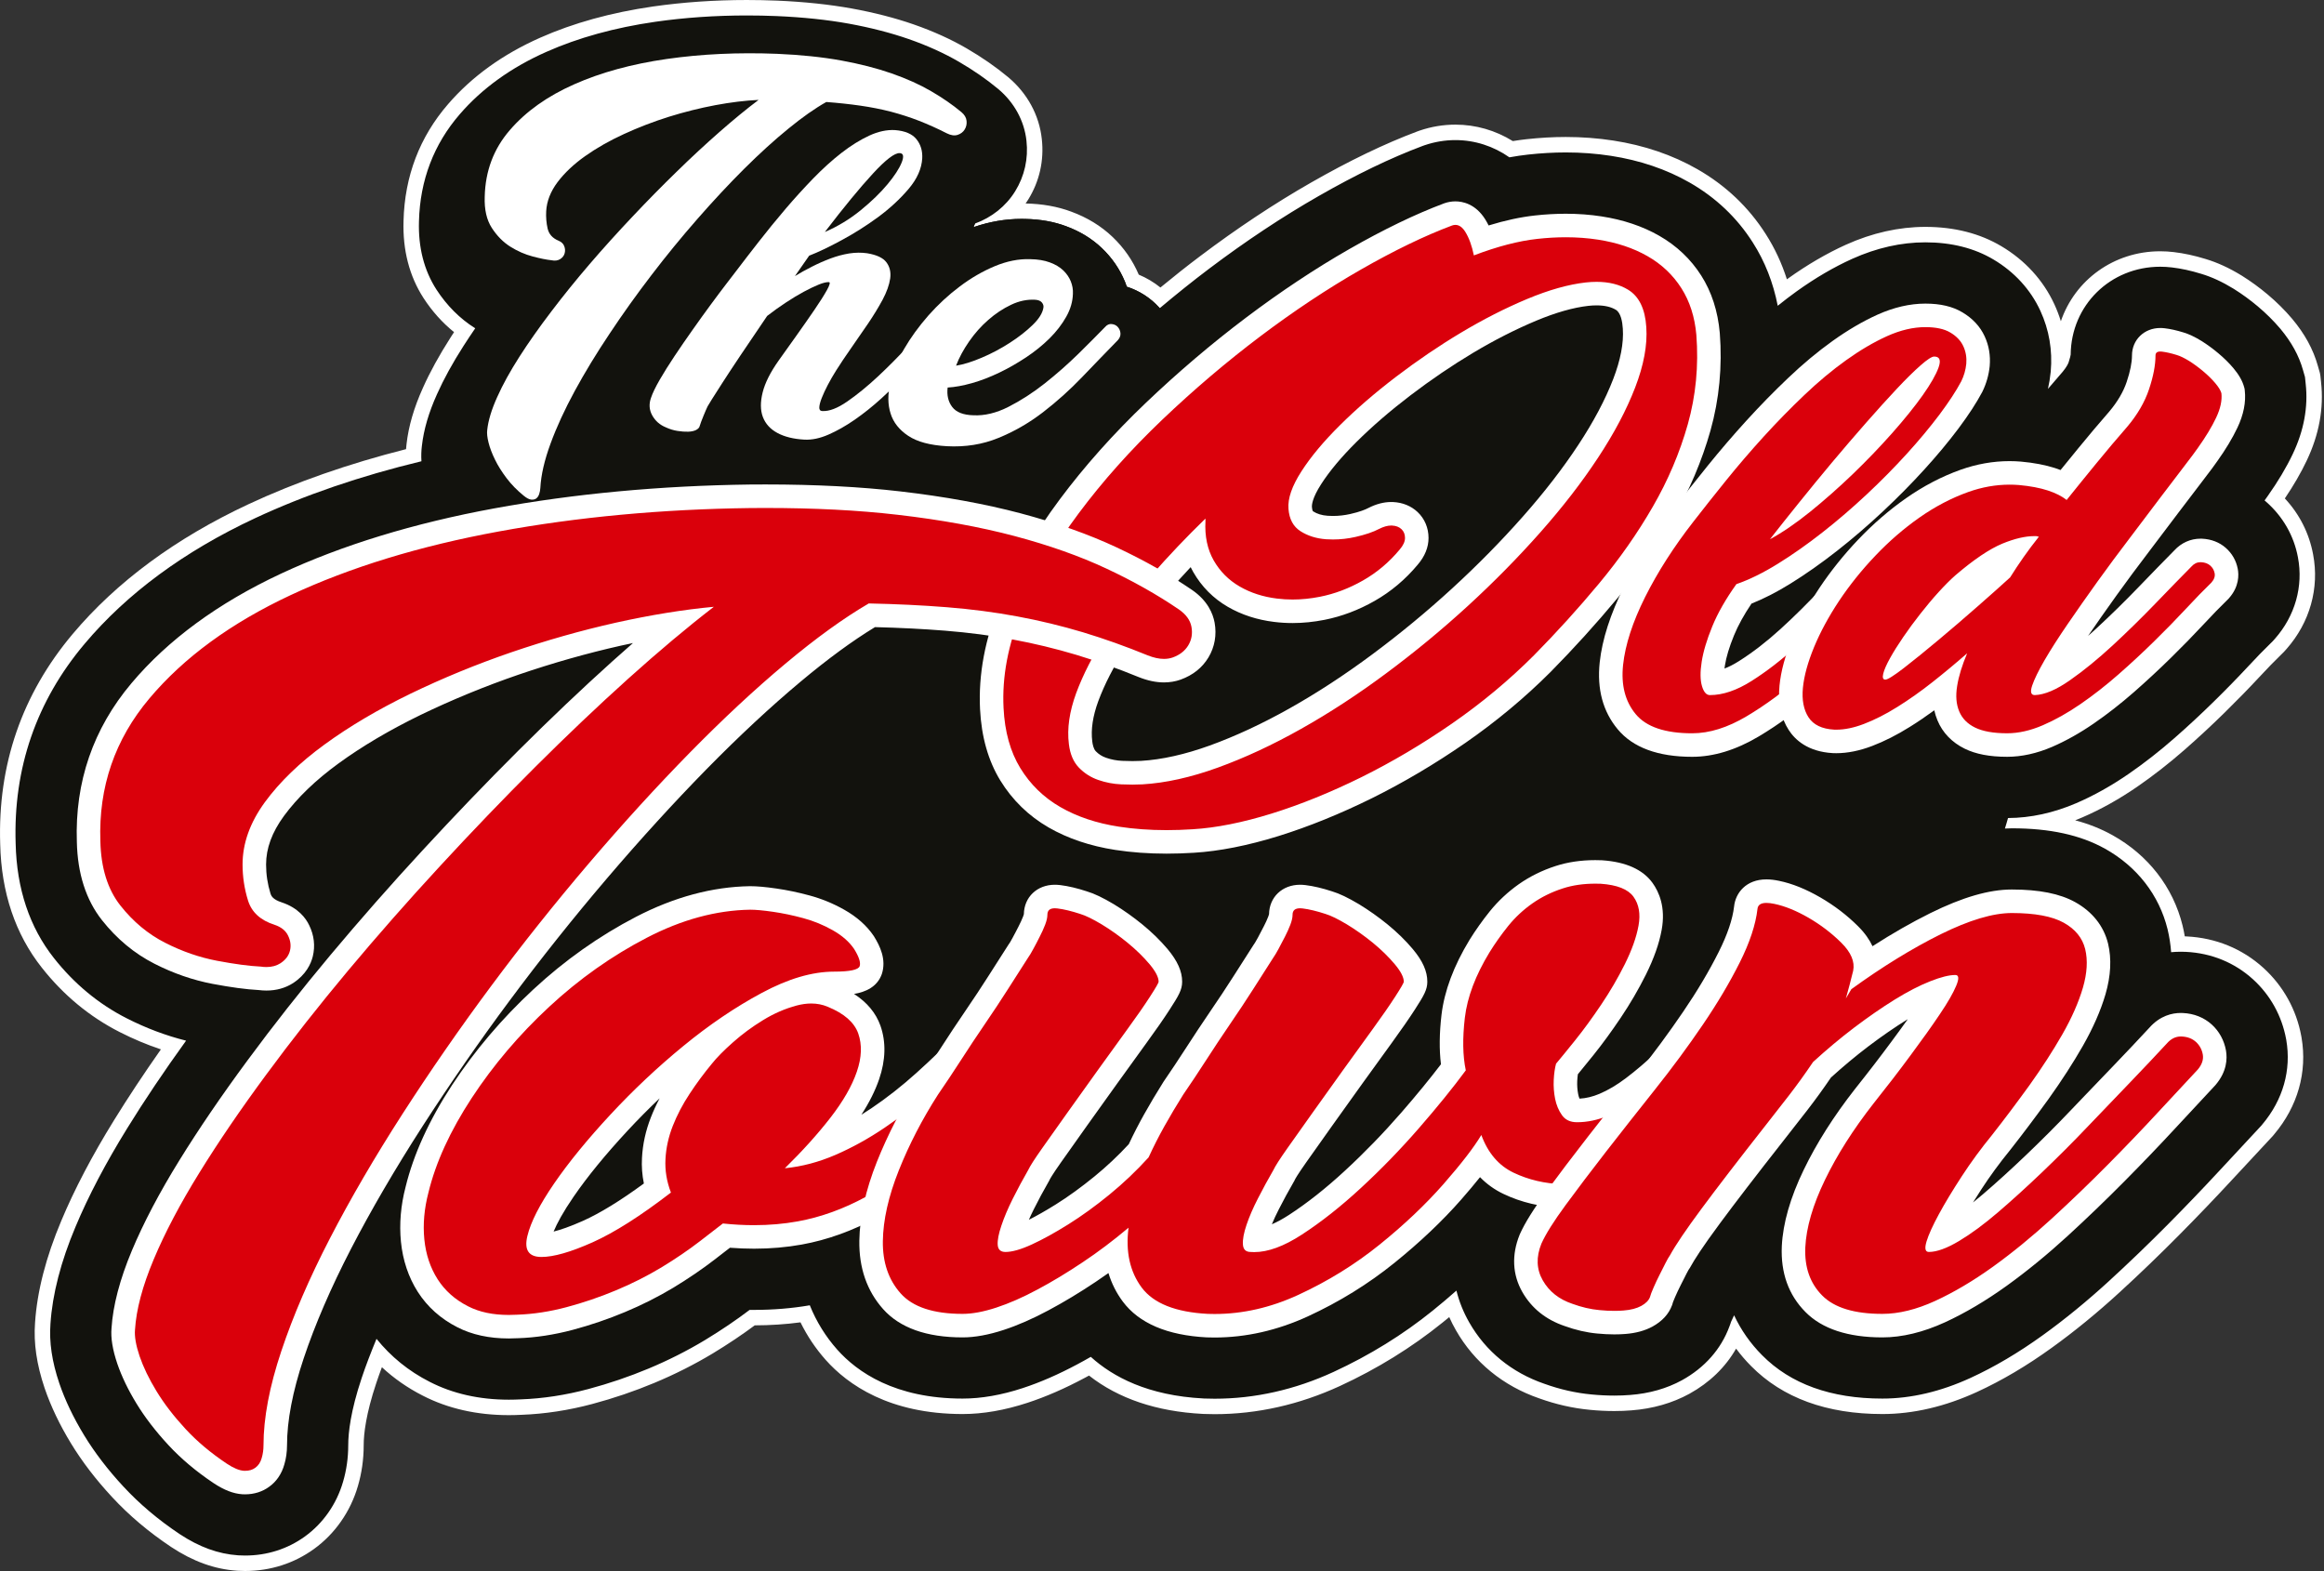 <?xml version="1.0" encoding="UTF-8" standalone="no"?> <svg xmlns="http://www.w3.org/2000/svg" xmlns:xlink="http://www.w3.org/1999/xlink" xmlns:serif="http://www.serif.com/" width="100%" height="100%" viewBox="0 0 735 497" version="1.1" xml:space="preserve" style="fill-rule:evenodd;clip-rule:evenodd;stroke-linejoin:round;stroke-miterlimit:2;"><rect x="0" y="0" width="735" height="497" fill="#333333" stroke="none"/> <g transform="matrix(1,0,0,1,-41.261,-42.497)"> <g transform="matrix(4.167,0,0,4.167,0,0)"> <g transform="matrix(1,0,0,1,28.504,10.786)"> <path d="M0,118.063C-0.153,118.063 -0.311,118.061 -0.533,118.047C-2.179,117.933 -3.715,117.377 -5.28,116.343C-6.95,115.23 -8.425,113.984 -9.667,112.638C-10.866,111.348 -11.891,110.01 -12.711,108.663C-13.549,107.291 -14.203,105.92 -14.656,104.592C-15.239,102.871 -15.468,101.316 -15.356,99.837C-15.206,97.539 -14.551,95.001 -13.412,92.298C-12.428,89.945 -11.094,87.403 -9.449,84.745C-8.273,82.841 -6.929,80.824 -5.447,78.742C-6.738,78.362 -8.013,77.853 -9.249,77.224C-11.451,76.107 -13.376,74.515 -14.97,72.491C-16.899,70.051 -17.919,67.011 -18,63.455C-18.193,57.594 -16.387,52.36 -12.632,47.904C-9.365,44.022 -4.95,40.764 0.492,38.22C4.156,36.508 8.29,35.077 12.785,33.964C12.788,33.701 12.804,33.44 12.836,33.185C12.982,31.89 13.373,30.549 14.031,29.091C14.558,27.912 15.231,26.685 16.09,25.343C16.271,25.061 16.458,24.775 16.651,24.488C15.635,23.757 14.756,22.826 14.033,21.712C13.022,20.146 12.545,18.287 12.611,16.187C12.693,12.945 13.782,10.089 15.849,7.701C17.595,5.676 19.879,4.031 22.636,2.811C25.093,1.719 27.923,0.937 31.046,0.486C33.297,0.164 35.663,0 38.077,0C38.819,0 39.583,0.015 40.355,0.046C42.381,0.133 44.256,0.33 45.929,0.632C47.604,0.937 49.161,1.338 50.56,1.824C52.008,2.329 53.327,2.926 54.481,3.599C55.609,4.255 56.636,4.967 57.534,5.715C58.874,6.837 59.709,8.371 59.887,10.035C60.052,11.521 59.726,12.977 58.942,14.244C58.662,14.697 58.323,15.114 57.936,15.484C58.264,15.455 58.592,15.44 58.918,15.44L59.226,15.444C60.425,15.465 61.531,15.663 62.511,16.031C63.636,16.443 64.622,17.046 65.435,17.822C66.259,18.608 66.893,19.53 67.318,20.563C67.339,20.617 67.358,20.665 67.375,20.709C68.152,20.999 68.862,21.439 69.463,22.003C70.625,21.035 71.726,20.16 72.816,19.338C75.607,17.233 78.427,15.363 81.196,13.779C84.055,12.143 86.729,10.854 89.142,9.95C89.147,9.948 89.291,9.896 89.296,9.894C90.163,9.6 91.007,9.459 91.858,9.459C93.361,9.459 94.818,9.9 96.089,10.735C96.507,10.664 96.915,10.606 97.315,10.562C98.316,10.452 99.299,10.396 100.237,10.396C101.442,10.396 102.625,10.486 103.755,10.661C106.029,11.011 108.105,11.717 109.927,12.76C111.996,13.942 113.679,15.539 114.928,17.506C115.715,18.736 116.307,20.106 116.691,21.587C116.938,21.398 117.186,21.214 117.435,21.036C118.865,20.012 120.314,19.166 121.741,18.521C123.662,17.657 125.608,17.219 127.527,17.219C129.616,17.219 131.459,17.687 133.004,18.609C134.689,19.608 135.998,21.042 136.788,22.753C137.412,24.109 137.706,25.549 137.664,27.042C137.804,26.843 137.844,26.73 137.846,26.724C137.94,26.443 137.971,26.284 137.979,26.234C138.009,22.256 141.252,19.071 145.354,19.071C145.667,19.071 145.986,19.089 146.31,19.128C147.057,19.216 147.818,19.382 148.636,19.634C149.481,19.888 150.33,20.278 151.226,20.828C151.903,21.251 152.531,21.709 153.132,22.213C153.787,22.765 154.384,23.357 154.908,23.975C155.82,25.062 156.423,26.163 156.755,27.343L156.905,27.871C156.914,27.903 156.92,27.937 156.924,27.97L156.969,28.401C157.185,30.345 156.837,32.243 155.943,34.12C155.462,35.136 154.827,36.209 154.055,37.31C155.276,38.482 156.078,39.96 156.383,41.611C156.835,43.978 156.15,46.409 154.503,48.277L154.341,48.459L154.193,48.608C153.632,49.151 153.066,49.734 152.436,50.413C151.636,51.272 150.759,52.17 149.828,53.084C148.867,54.028 147.853,54.969 146.814,55.879C145.667,56.885 144.478,57.814 143.281,58.638C141.946,59.559 140.579,60.322 139.218,60.909C138.279,61.313 137.333,61.614 136.388,61.811C138.35,62.021 140.019,62.519 141.449,63.316C144.016,64.748 145.803,67.051 146.48,69.8C146.58,70.215 146.657,70.638 146.709,71.065C146.778,71.063 146.847,71.063 146.916,71.063C147.073,71.063 147.23,71.067 147.33,71.072C149.402,71.173 151.29,71.946 152.79,73.308C154.205,74.597 155.137,76.283 155.488,78.186C155.924,80.692 155.232,83.14 153.549,85.135L153.475,85.225C153.475,85.225 151.507,87.338 150.342,88.595C149.08,89.959 147.745,91.351 146.374,92.735C144.92,94.203 143.406,95.659 141.874,97.065C140.186,98.613 138.469,100.018 136.77,101.238C134.919,102.575 133.045,103.682 131.203,104.528C128.855,105.605 126.52,106.15 124.263,106.15C120.203,106.15 116.991,104.984 114.719,102.683C114.088,102.048 113.54,101.353 113.082,100.606C112.349,102.338 111.068,103.728 109.342,104.682C108.11,105.356 106.704,105.757 105.16,105.875C104.759,105.908 104.338,105.923 103.917,105.923C103.329,105.923 102.724,105.893 102.119,105.833C100.887,105.718 99.637,105.434 98.408,104.991C95.805,104.096 93.726,102.397 92.404,100.08C92.096,99.542 91.839,98.982 91.637,98.406C91.273,98.717 90.902,99.025 90.522,99.332C88.219,101.194 85.638,102.791 82.85,104.077C79.844,105.459 76.727,106.16 73.585,106.16C73.326,106.16 73.064,106.156 72.772,106.144C69.182,105.958 66.291,104.939 64.115,103.112C63.89,103.238 63.666,103.36 63.443,103.479C61.981,104.261 60.554,104.883 59.204,105.325C57.537,105.873 55.94,106.15 54.46,106.15C49.111,106.15 46.095,104.024 44.507,102.241C43.68,101.31 43.006,100.267 42.5,99.135C41.255,99.324 39.958,99.419 38.635,99.419L38.488,99.419C37.5,100.161 36.399,100.902 35.212,101.623C33.83,102.455 32.36,103.197 30.841,103.83C29.353,104.452 27.794,104.981 26.208,105.405C24.444,105.876 22.674,106.147 20.947,106.209C20.638,106.225 20.324,106.234 20.018,106.234C17.682,106.234 15.57,105.756 13.741,104.813C12.384,104.123 11.183,103.224 10.16,102.133C9.857,102.897 9.612,103.564 9.404,104.189C8.586,106.628 8.415,108.209 8.415,109.105C8.415,110.12 8.274,111.109 7.997,112.046C7.477,113.844 6.374,115.426 4.893,116.498C3.482,117.521 1.791,118.063 0,118.063" style="fill:rgb(18,18,13);fill-rule:nonzero;"></path> </g> </g> <g transform="matrix(4.167,0,0,4.167,0,0)"> <g transform="matrix(1,0,0,1,66.581,129.435)"> <path d="M0,-119.236C-2.442,-119.236 -4.835,-119.07 -7.114,-118.744C-10.292,-118.285 -13.173,-117.488 -15.68,-116.375C-18.516,-115.12 -20.869,-113.423 -22.673,-111.331C-24.83,-108.84 -25.967,-105.859 -26.052,-102.474C-26.122,-100.259 -25.613,-98.288 -24.539,-96.621C-23.882,-95.611 -23.104,-94.743 -22.218,-94.028C-22.307,-93.893 -22.395,-93.758 -22.48,-93.624C-23.355,-92.256 -24.043,-91.004 -24.583,-89.795C-25.264,-88.285 -25.671,-86.887 -25.825,-85.524C-25.84,-85.401 -25.852,-85.275 -25.861,-85.147C-30.228,-84.041 -34.252,-82.634 -37.833,-80.961C-43.353,-78.38 -47.836,-75.07 -51.158,-71.123C-55.009,-66.553 -56.862,-61.186 -56.664,-55.169C-56.58,-51.495 -55.518,-48.337 -53.507,-45.794C-51.86,-43.704 -49.869,-42.058 -47.59,-40.902C-46.572,-40.383 -45.526,-39.944 -44.467,-39.59C-45.774,-37.73 -46.967,-35.926 -48.025,-34.213C-49.686,-31.528 -51.034,-28.959 -52.03,-26.576C-53.194,-23.816 -53.863,-21.214 -54.019,-18.845C-54.136,-17.298 -53.897,-15.667 -53.289,-13.87C-52.821,-12.499 -52.148,-11.09 -51.288,-9.68C-50.448,-8.301 -49.399,-6.931 -48.171,-5.61C-46.901,-4.234 -45.391,-2.957 -43.685,-1.82C-42.029,-0.726 -40.4,-0.139 -38.701,-0.021C-38.697,-0.021 -38.691,-0.021 -38.684,-0.02C-38.668,-0.019 -38.654,-0.017 -38.644,-0.017C-38.409,-0.003 -38.241,0 -38.077,0C-36.162,0 -34.351,-0.58 -32.839,-1.678C-31.254,-2.824 -30.073,-4.517 -29.516,-6.444C-29.225,-7.428 -29.076,-8.474 -29.076,-9.544C-29.076,-10.397 -28.91,-11.909 -28.118,-14.273C-27.994,-14.646 -27.853,-15.042 -27.694,-15.467C-26.776,-14.614 -25.74,-13.893 -24.599,-13.313C-22.691,-12.329 -20.489,-11.829 -18.06,-11.829C-17.744,-11.829 -17.42,-11.839 -17.094,-11.855C-15.338,-11.918 -13.524,-12.195 -11.718,-12.678C-10.107,-13.108 -8.522,-13.647 -7.01,-14.279C-5.466,-14.923 -3.97,-15.677 -2.565,-16.523C-1.42,-17.218 -0.357,-17.93 0.604,-18.644C1.787,-18.646 2.951,-18.723 4.076,-18.873C4.582,-17.841 5.224,-16.884 5.991,-16.02C7.66,-14.146 10.816,-11.913 16.383,-11.913C17.925,-11.913 19.583,-12.2 21.311,-12.768C22.692,-13.22 24.15,-13.855 25.645,-14.655C25.754,-14.714 25.864,-14.773 25.976,-14.833C28.21,-13.082 31.106,-12.104 34.599,-11.924C34.604,-11.924 34.667,-11.92 34.672,-11.92C34.972,-11.908 35.241,-11.903 35.508,-11.903C38.734,-11.903 41.934,-12.622 45.017,-14.04C47.85,-15.346 50.473,-16.969 52.814,-18.862C52.981,-18.997 53.148,-19.133 53.315,-19.271C53.465,-18.933 53.633,-18.602 53.818,-18.278C55.211,-15.837 57.401,-14.046 60.149,-13.101C61.408,-12.647 62.706,-12.353 63.99,-12.233C64.608,-12.171 65.232,-12.14 65.84,-12.14C66.286,-12.14 66.721,-12.157 67.133,-12.191C68.755,-12.314 70.242,-12.738 71.545,-13.452C73.078,-14.299 74.281,-15.468 75.086,-16.878C75.431,-16.412 75.812,-15.97 76.227,-15.552C78.611,-13.138 81.963,-11.913 86.186,-11.913C88.528,-11.913 90.945,-12.477 93.37,-13.589C95.247,-14.45 97.154,-15.576 99.037,-16.937C100.752,-18.17 102.488,-19.589 104.193,-21.153C105.732,-22.564 107.253,-24.028 108.713,-25.502C110.088,-26.89 111.429,-28.288 112.695,-29.656C113.852,-30.904 114.844,-31.972 115.665,-32.85C115.68,-32.865 115.695,-32.882 115.708,-32.896L115.8,-32.994C115.817,-33.013 115.834,-33.032 115.85,-33.052L115.928,-33.147C117.712,-35.26 118.451,-37.869 118.002,-40.486C117.996,-40.527 117.988,-40.574 117.98,-40.608C117.613,-42.6 116.618,-44.4 115.108,-45.775C113.505,-47.23 111.49,-48.056 109.282,-48.163C109.242,-48.165 109.193,-48.167 109.14,-48.169C109.094,-48.443 109.039,-48.715 108.974,-48.983C108.256,-51.899 106.368,-54.334 103.657,-55.846C102.796,-56.326 101.854,-56.702 100.822,-56.977C101.006,-57.048 101.189,-57.123 101.373,-57.202C102.769,-57.804 104.17,-58.587 105.537,-59.528C106.752,-60.366 107.959,-61.308 109.124,-62.33C110.17,-63.247 111.193,-64.195 112.162,-65.148C113.099,-66.067 113.982,-66.971 114.787,-67.837C115.415,-68.512 115.976,-69.09 116.454,-69.552L116.521,-69.617L116.658,-69.754C116.672,-69.769 116.687,-69.784 116.7,-69.799L116.821,-69.934L116.87,-69.989C118.633,-71.99 119.368,-74.602 118.881,-77.152C118.584,-78.756 117.848,-80.213 116.735,-81.406C117.398,-82.386 117.958,-83.354 118.396,-84.279C119.337,-86.255 119.703,-88.259 119.483,-90.236L119.475,-90.313L119.43,-90.74C119.423,-90.808 119.41,-90.875 119.392,-90.94L119.273,-91.355L119.241,-91.468C118.888,-92.727 118.247,-93.9 117.282,-95.049C116.733,-95.696 116.113,-96.312 115.433,-96.884C114.81,-97.407 114.16,-97.882 113.501,-98.294C113.498,-98.296 113.458,-98.32 113.456,-98.322C112.516,-98.898 111.622,-99.309 110.723,-99.579C109.879,-99.839 109.083,-100.011 108.299,-100.104C107.963,-100.144 107.618,-100.165 107.277,-100.165C103.743,-100.165 100.8,-97.973 99.735,-94.855C99.601,-95.291 99.437,-95.72 99.243,-96.141C98.403,-97.962 97.014,-99.485 95.225,-100.546C93.59,-101.521 91.646,-102.017 89.45,-102.017C87.448,-102.017 85.42,-101.562 83.424,-100.664C81.96,-100.002 80.478,-99.136 79.016,-98.09L78.942,-98.037C78.551,-99.264 78.016,-100.41 77.343,-101.462C76.045,-103.506 74.293,-105.169 72.141,-106.399C70.257,-107.477 68.112,-108.207 65.767,-108.568C64.609,-108.748 63.395,-108.84 62.16,-108.84C61.201,-108.84 60.196,-108.783 59.175,-108.671C58.837,-108.633 58.49,-108.586 58.138,-108.529C56.818,-109.347 55.322,-109.777 53.781,-109.777C52.866,-109.777 51.958,-109.626 51.083,-109.329L51.028,-109.311L50.939,-109.278C50.931,-109.275 50.896,-109.264 50.888,-109.26C48.416,-108.334 45.714,-107.031 42.827,-105.379C40.037,-103.784 37.197,-101.9 34.386,-99.779C33.409,-99.043 32.424,-98.264 31.394,-97.415C30.896,-97.816 30.342,-98.145 29.749,-98.393C29.292,-99.468 28.624,-100.43 27.763,-101.252C26.891,-102.084 25.837,-102.729 24.631,-103.171C23.599,-103.559 22.429,-103.769 21.163,-103.792C21.233,-103.892 21.3,-103.994 21.364,-104.097C22.217,-105.477 22.573,-107.063 22.392,-108.682C22.199,-110.492 21.291,-112.164 19.834,-113.383C18.909,-114.153 17.855,-114.885 16.698,-115.558C15.513,-116.249 14.16,-116.862 12.676,-117.38C11.249,-117.876 9.662,-118.284 7.958,-118.594C6.257,-118.901 4.356,-119.101 2.305,-119.189C1.529,-119.22 0.754,-119.236 0,-119.236M0,-118.063C0.734,-118.063 1.49,-118.048 2.255,-118.017C4.249,-117.932 6.094,-117.739 7.748,-117.441C9.398,-117.14 10.925,-116.746 12.29,-116.272C13.701,-115.78 14.988,-115.197 16.108,-114.544C17.206,-113.905 18.204,-113.215 19.081,-112.484C20.304,-111.46 21.066,-110.054 21.227,-108.552C21.378,-107.194 21.079,-105.867 20.366,-104.714C19.666,-103.582 18.581,-102.725 17.315,-102.267C17.279,-102.178 17.249,-102.087 17.21,-101.997C18.418,-102.413 19.636,-102.623 20.841,-102.623C20.939,-102.623 21.039,-102.621 21.137,-102.619C22.268,-102.599 23.318,-102.411 24.228,-102.069C25.281,-101.684 26.198,-101.123 26.953,-100.403C27.718,-99.673 28.305,-98.819 28.699,-97.863L28.711,-97.833L28.722,-97.804C28.765,-97.695 28.805,-97.588 28.842,-97.478C29.796,-97.172 30.652,-96.621 31.322,-95.873C31.329,-95.864 31.336,-95.855 31.342,-95.845C32.578,-96.885 33.827,-97.889 35.092,-98.843C37.864,-100.934 40.663,-102.791 43.41,-104.361C46.24,-105.982 48.884,-107.257 51.271,-108.151L51.315,-108.168L51.341,-108.176L51.409,-108.201L51.459,-108.218C52.214,-108.474 52.995,-108.604 53.781,-108.604C55.263,-108.604 56.681,-108.137 57.88,-107.296C58.366,-107.384 58.84,-107.454 59.303,-107.505C60.274,-107.611 61.237,-107.667 62.16,-107.667C63.334,-107.667 64.489,-107.58 65.588,-107.409C67.792,-107.069 69.8,-106.387 71.559,-105.381C73.546,-104.245 75.161,-102.71 76.355,-100.829C77.274,-99.394 77.903,-97.784 78.247,-96.029C78.729,-96.415 79.212,-96.789 79.698,-97.136C81.099,-98.139 82.512,-98.965 83.905,-99.594C85.749,-100.423 87.613,-100.844 89.45,-100.844C91.433,-100.844 93.18,-100.401 94.627,-99.537C96.207,-98.6 97.437,-97.258 98.178,-95.651C98.845,-94.202 99.109,-92.652 98.967,-91.043L98.965,-91.02L98.962,-90.996C98.919,-90.565 98.85,-90.139 98.755,-89.72C99.141,-90.176 99.513,-90.61 99.879,-91.027C100.2,-91.416 100.3,-91.666 100.323,-91.734C100.437,-92.073 100.471,-92.261 100.48,-92.321C100.516,-96.068 103.489,-98.992 107.277,-98.992C107.566,-98.992 107.862,-98.975 108.162,-98.939C108.871,-98.856 109.601,-98.697 110.386,-98.455C111.191,-98.214 111.994,-97.842 112.843,-97.322L112.86,-97.311L112.879,-97.299C113.49,-96.917 114.096,-96.476 114.678,-95.987C115.302,-95.462 115.87,-94.901 116.384,-94.296C117.241,-93.273 117.807,-92.239 118.113,-91.148L118.146,-91.034L118.264,-90.619L118.309,-90.188L118.317,-90.106C118.513,-88.35 118.182,-86.556 117.337,-84.781C116.854,-83.761 116.21,-82.682 115.422,-81.569C115.357,-81.474 115.282,-81.371 115.197,-81.254L115.32,-81.147C116.594,-80.028 117.428,-78.561 117.729,-76.932C118.147,-74.741 117.513,-72.492 115.986,-70.76L115.949,-70.718L115.828,-70.583L115.701,-70.456L115.639,-70.395C115.141,-69.913 114.567,-69.323 113.929,-68.635C113.143,-67.791 112.271,-66.897 111.34,-65.985C110.385,-65.046 109.377,-64.111 108.351,-63.212C107.226,-62.225 106.057,-61.311 104.871,-60.494C103.563,-59.593 102.229,-58.848 100.909,-58.279C99.183,-57.537 97.439,-57.157 95.725,-57.149C95.647,-56.882 95.575,-56.615 95.489,-56.351C95.664,-56.357 95.838,-56.369 96.01,-56.369C98.902,-56.369 101.216,-55.863 103.086,-54.821C105.51,-53.469 107.193,-51.309 107.834,-48.709C107.971,-48.14 108.061,-47.559 108.104,-46.967C108.345,-46.988 108.591,-47.001 108.839,-47.001C108.985,-47.001 109.132,-46.996 109.225,-46.992C111.159,-46.898 112.917,-46.18 114.318,-44.908C115.637,-43.707 116.507,-42.133 116.834,-40.358L116.84,-40.333L116.843,-40.307C117.239,-38.031 116.6,-35.76 115.023,-33.893L114.945,-33.798L114.86,-33.708L114.83,-33.673L114.823,-33.667C113.999,-32.785 113,-31.711 111.835,-30.453C110.581,-29.099 109.251,-27.711 107.88,-26.327C106.43,-24.863 104.923,-23.413 103.4,-22.017C101.737,-20.491 100.04,-19.102 98.351,-17.887C96.524,-16.569 94.682,-15.481 92.881,-14.655C90.611,-13.614 88.359,-13.086 86.186,-13.086C82.29,-13.086 79.216,-14.195 77.059,-16.379C76.164,-17.279 75.453,-18.297 74.935,-19.41C74.859,-19.262 74.788,-19.107 74.713,-18.932L74.695,-18.893L74.671,-18.807L74.598,-18.609L74.579,-18.558C73.945,-16.841 72.705,-15.434 70.981,-14.481C69.825,-13.848 68.496,-13.47 67.038,-13.36C66.649,-13.328 66.245,-13.313 65.84,-13.313C65.271,-13.313 64.687,-13.342 64.1,-13.4C62.92,-13.51 61.718,-13.782 60.53,-14.211C58.054,-15.062 56.085,-16.672 54.836,-18.861C54.393,-19.634 54.067,-20.446 53.86,-21.282C53.286,-20.774 52.692,-20.271 52.077,-19.775C49.811,-17.942 47.272,-16.372 44.527,-15.106C41.6,-13.759 38.564,-13.076 35.508,-13.076C35.256,-13.076 35.002,-13.08 34.719,-13.091L34.688,-13.093L34.659,-13.095C30.456,-13.312 27.787,-14.732 26.11,-16.253C25.769,-16.056 25.428,-15.868 25.091,-15.689C23.663,-14.924 22.268,-14.315 20.944,-13.882C19.336,-13.354 17.802,-13.086 16.383,-13.086C11.251,-13.086 8.378,-15.103 6.868,-16.799C5.977,-17.802 5.278,-18.935 4.783,-20.167C3.431,-19.934 2.01,-19.817 0.558,-19.817C0.444,-19.817 0.329,-19.818 0.215,-19.818C-0.793,-19.051 -1.926,-18.283 -3.17,-17.528C-4.526,-16.711 -5.973,-15.982 -7.462,-15.361C-8.928,-14.749 -10.462,-14.227 -12.021,-13.811C-13.746,-13.35 -15.473,-13.087 -17.151,-13.026C-17.458,-13.011 -17.763,-13.002 -18.06,-13.002C-20.303,-13.002 -22.329,-13.462 -24.067,-14.358C-25.678,-15.177 -27.02,-16.278 -28.103,-17.622C-28.525,-16.598 -28.912,-15.6 -29.229,-14.646C-30.071,-12.135 -30.249,-10.485 -30.249,-9.544C-30.249,-8.588 -30.381,-7.655 -30.643,-6.77C-31.128,-5.092 -32.151,-3.623 -33.528,-2.627C-34.839,-1.675 -36.41,-1.173 -38.077,-1.173C-38.221,-1.173 -38.368,-1.175 -38.575,-1.188L-38.598,-1.19L-38.62,-1.191C-40.115,-1.295 -41.553,-1.818 -43.034,-2.796C-44.665,-3.883 -46.108,-5.104 -47.313,-6.409C-48.484,-7.669 -49.486,-8.976 -50.287,-10.291C-51.104,-11.629 -51.738,-12.957 -52.178,-14.246C-52.735,-15.892 -52.954,-17.371 -52.849,-18.769C-52.702,-21.002 -52.063,-23.481 -50.948,-26.124C-49.975,-28.452 -48.654,-30.967 -47.027,-33.596C-45.727,-35.704 -44.226,-37.937 -42.556,-40.252C-44.093,-40.636 -45.604,-41.207 -47.06,-41.948C-49.186,-43.026 -51.047,-44.567 -52.587,-46.521C-54.437,-48.861 -55.413,-51.784 -55.491,-55.208C-55.68,-60.928 -53.918,-66.028 -50.261,-70.368C-47.049,-74.184 -42.702,-77.39 -37.337,-79.898C-33.571,-81.658 -29.335,-83.108 -24.693,-84.228C-24.718,-84.628 -24.706,-85.014 -24.659,-85.392C-24.52,-86.63 -24.142,-87.921 -23.512,-89.317C-22.997,-90.469 -22.339,-91.669 -21.493,-92.991C-21.214,-93.426 -20.918,-93.87 -20.611,-94.319L-20.63,-94.332C-21.78,-95.058 -22.761,-96.038 -23.553,-97.257C-24.497,-98.721 -24.942,-100.466 -24.88,-102.444C-24.802,-105.551 -23.758,-108.286 -21.785,-110.565C-20.095,-112.525 -17.877,-114.12 -15.204,-115.303C-12.796,-116.373 -10.02,-117.14 -6.947,-117.583C-4.729,-117.901 -2.391,-118.063 0,-118.063" style="fill:white;fill-rule:nonzero;"></path> </g> </g> <g transform="matrix(4.167,0,0,4.167,0,0)"> <g transform="matrix(1,0,0,1,81.906,19.628)"> <path d="M0,28.729C-0.224,28.729 -0.451,28.723 -0.68,28.71C-2.413,28.611 -3.763,28.223 -4.817,27.523C-5.333,27.183 -5.775,26.793 -6.14,26.358C-6.91,26.882 -7.679,27.311 -8.436,27.64C-9.326,28.028 -10.213,28.225 -11.073,28.225C-11.169,28.225 -11.266,28.223 -11.361,28.218C-12.552,28.152 -13.587,27.884 -14.446,27.419C-15.423,26.895 -16.162,26.108 -16.589,25.137C-16.627,25.233 -16.655,25.312 -16.676,25.377C-16.813,25.874 -17.177,26.647 -18.136,27.181C-18.682,27.465 -19.238,27.604 -19.853,27.625L-20.04,27.628C-20.386,27.628 -20.752,27.598 -21.129,27.54C-21.647,27.46 -22.156,27.306 -22.64,27.083C-23.581,26.683 -24.337,26.004 -24.829,25.116C-25.404,24.068 -25.494,22.872 -25.086,21.739C-24.933,21.275 -24.659,20.698 -24.244,19.978C-23.898,19.379 -23.494,18.733 -23.042,18.057C-22.607,17.404 -22.144,16.731 -21.65,16.035C-21.17,15.355 -20.709,14.713 -20.266,14.112C-19.833,13.519 -19.438,13 -19.097,12.554C-18.77,12.133 -18.552,11.849 -18.434,11.687C-17.865,10.937 -17.266,10.163 -16.613,9.329C-15.945,8.477 -15.266,7.637 -14.562,6.81C-13.859,5.985 -13.121,5.173 -12.367,4.396C-11.562,3.569 -10.762,2.846 -9.984,2.242C-9.129,1.578 -8.266,1.044 -7.419,0.653C-6.475,0.219 -5.534,0 -4.617,0C-4.509,0 -4.401,0.003 -4.293,0.009C-2.409,0.156 -1.397,0.973 -0.871,1.632C-0.176,2.499 0.163,3.579 0.104,4.75C0.031,6.092 -0.513,7.365 -1.514,8.54C-2.088,9.216 -2.749,9.862 -3.482,10.468C-3.334,10.607 -3.2,10.758 -3.079,10.919C-2.575,11.588 -2.303,12.374 -2.279,13.221C-1.888,12.87 -1.486,12.54 -1.076,12.233C-0.08,11.481 0.986,10.865 2.085,10.406C3.233,9.926 4.39,9.682 5.521,9.682L5.777,9.687C6.592,9.698 7.374,9.833 8.057,10.089C8.776,10.354 9.403,10.734 9.906,11.216C10.412,11.699 10.802,12.264 11.061,12.893C11.283,13.454 11.398,14.01 11.411,14.569C11.526,14.556 11.644,14.549 11.762,14.549L11.901,14.549L12.101,14.568C12.917,14.662 13.62,15.022 14.143,15.609C14.604,16.116 14.894,16.773 14.963,17.491C15.047,18.365 14.761,19.223 14.158,19.909L14.07,20.003C13.207,20.888 12.32,21.81 11.404,22.765C10.381,23.826 9.298,24.796 8.181,25.654C6.965,26.589 5.646,27.348 4.261,27.912C2.935,28.454 1.5,28.729 0,28.729" style="fill:rgb(18,18,13);fill-rule:nonzero;"></path> </g> </g> <g transform="matrix(4.167,0,0,4.167,0,0)"> <g transform="matrix(1,0,0,1,77.289,50.857)"> <path d="M0,-33.728C-1.279,-33.728 -2.572,-33.432 -3.841,-32.849C-4.869,-32.374 -5.895,-31.741 -6.898,-30.962C-7.769,-30.286 -8.655,-29.485 -9.536,-28.581C-10.335,-27.756 -11.11,-26.905 -11.846,-26.04C-12.509,-25.263 -13.2,-24.415 -13.96,-23.445C-14.625,-22.596 -15.231,-21.812 -15.783,-21.086L-15.807,-21.054L-15.831,-21.021C-15.941,-20.87 -16.145,-20.605 -16.438,-20.229C-16.816,-19.735 -17.222,-19.201 -17.677,-18.577C-18.113,-17.986 -18.583,-17.33 -19.079,-16.628C-19.567,-15.941 -20.05,-15.24 -20.506,-14.557C-20.986,-13.838 -21.418,-13.146 -21.79,-12.503C-22.28,-11.651 -22.615,-10.943 -22.843,-10.275C-23.471,-8.475 -23.317,-6.576 -22.407,-4.918C-21.639,-3.532 -20.478,-2.482 -19.035,-1.86C-18.35,-1.548 -17.629,-1.332 -16.891,-1.218C-16.391,-1.141 -15.896,-1.102 -15.423,-1.102C-15.341,-1.102 -15.26,-1.103 -15.181,-1.105C-14.159,-1.141 -13.245,-1.373 -12.43,-1.795L-12.366,-1.829L-12.303,-1.864C-12.15,-1.949 -12.002,-2.04 -11.86,-2.136C-11.59,-1.942 -11.304,-1.765 -11.003,-1.603C-9.833,-0.97 -8.444,-0.601 -6.89,-0.516C-6.735,-0.508 -6.596,-0.504 -6.456,-0.504C-5.25,-0.504 -4.026,-0.771 -2.817,-1.298C-2.484,-1.443 -2.149,-1.604 -1.813,-1.781C-1.734,-1.725 -1.654,-1.67 -1.572,-1.616C-0.148,-0.671 1.607,-0.148 3.785,-0.023C4.078,-0.007 4.349,0 4.617,0C6.443,0 8.195,-0.338 9.827,-1.004C11.413,-1.65 12.927,-2.521 14.322,-3.593C15.536,-4.525 16.712,-5.58 17.817,-6.726C18.736,-7.684 19.618,-8.6 20.477,-9.48L20.566,-9.572L20.651,-9.668C21.716,-10.878 22.219,-12.407 22.069,-13.975C21.947,-15.228 21.443,-16.376 20.608,-17.302C19.94,-18.045 19.086,-18.593 18.134,-18.9C18.098,-19.008 18.058,-19.115 18.016,-19.222L18.002,-19.255L17.989,-19.288C17.596,-20.242 17.009,-21.095 16.246,-21.823C15.499,-22.539 14.581,-23.102 13.523,-23.49C12.61,-23.832 11.561,-24.02 10.43,-24.041C10.333,-24.044 10.235,-24.045 10.138,-24.045C8.93,-24.045 7.71,-23.835 6.502,-23.419C6.92,-24.358 7.163,-25.341 7.216,-26.335C7.308,-28.145 6.78,-29.81 5.689,-31.167C4.865,-32.202 3.297,-33.495 0.573,-33.707L0.518,-33.712L0.463,-33.715C0.31,-33.724 0.155,-33.728 0,-33.728M4.764,-11.054C5.324,-11.144 5.969,-11.345 6.693,-11.655C7.419,-11.962 8.117,-12.334 8.792,-12.766C9.46,-13.198 10.036,-13.646 10.51,-14.112C10.986,-14.574 11.25,-15.001 11.313,-15.397C11.344,-15.537 11.3,-15.668 11.2,-15.793C11.097,-15.917 10.928,-15.987 10.686,-16C10.625,-16.003 10.565,-16.005 10.505,-16.005C9.968,-16.005 9.428,-15.879 8.887,-15.621C8.279,-15.333 7.711,-14.956 7.179,-14.485C6.642,-14.016 6.164,-13.479 5.742,-12.874C5.322,-12.265 4.991,-11.661 4.764,-11.054M-5.08,-21.08C-4.101,-21.502 -3.203,-22.047 -2.388,-22.713C-1.573,-23.377 -0.904,-24.026 -0.383,-24.654C0.141,-25.284 0.495,-25.83 0.68,-26.287C0.865,-26.747 0.817,-26.983 0.537,-26.998L0.515,-26.998C0.134,-26.998 -0.529,-26.486 -1.475,-25.462C-2.438,-24.419 -3.644,-22.957 -5.08,-21.08M0,-28.729C0.062,-28.729 0.123,-28.728 0.184,-28.724C0.939,-28.665 1.475,-28.436 1.792,-28.038C2.11,-27.641 2.253,-27.163 2.225,-26.605C2.183,-25.827 1.84,-25.06 1.2,-24.309C0.559,-23.554 -0.202,-22.851 -1.082,-22.198C-1.969,-21.55 -2.884,-20.968 -3.831,-20.462C-4.773,-19.95 -5.583,-19.565 -6.256,-19.304L-7.325,-17.771C-6.936,-18.011 -6.508,-18.249 -6.044,-18.481C-5.585,-18.716 -5.118,-18.92 -4.649,-19.096C-4.183,-19.27 -3.717,-19.395 -3.253,-19.471C-3.005,-19.509 -2.761,-19.528 -2.521,-19.528C-2.313,-19.528 -2.107,-19.514 -1.906,-19.485C-1.195,-19.367 -0.711,-19.142 -0.459,-18.807C-0.209,-18.475 -0.115,-18.068 -0.18,-17.595C-0.248,-17.113 -0.436,-16.59 -0.744,-16.005C-1.059,-15.425 -1.423,-14.826 -1.831,-14.222C-2.242,-13.616 -2.667,-13.002 -3.099,-12.387C-3.532,-11.771 -3.911,-11.2 -4.24,-10.679C-4.458,-10.334 -4.661,-9.98 -4.852,-9.621C-5.041,-9.259 -5.193,-8.933 -5.309,-8.64C-5.425,-8.349 -5.488,-8.111 -5.494,-7.928C-5.506,-7.752 -5.431,-7.658 -5.271,-7.649C-5.243,-7.647 -5.215,-7.646 -5.186,-7.646C-4.685,-7.646 -4.088,-7.888 -3.39,-8.371C-2.658,-8.877 -1.894,-9.501 -1.104,-10.236C-0.472,-10.83 0.146,-11.45 0.749,-12.089C0.786,-12.161 0.819,-12.229 0.861,-12.3C1.357,-13.16 1.97,-13.999 2.691,-14.822C3.415,-15.638 4.197,-16.365 5.039,-16.995C5.881,-17.629 6.758,-18.137 7.666,-18.516C8.511,-18.87 9.335,-19.047 10.138,-19.047C10.196,-19.047 10.255,-19.046 10.313,-19.044C10.892,-19.036 11.388,-18.952 11.799,-18.798C12.208,-18.648 12.542,-18.449 12.795,-18.207C13.052,-17.962 13.241,-17.689 13.367,-17.383C13.488,-17.077 13.543,-16.765 13.527,-16.445C13.512,-15.87 13.35,-15.295 13.024,-14.722C12.707,-14.152 12.286,-13.607 11.772,-13.098C11.258,-12.589 10.672,-12.115 10.018,-11.681C9.365,-11.249 8.697,-10.863 8.011,-10.535C7.321,-10.203 6.642,-9.94 5.963,-9.747C5.285,-9.557 4.674,-9.444 4.13,-9.414C4.063,-8.838 4.176,-8.35 4.475,-7.958C4.771,-7.563 5.301,-7.354 6.058,-7.334C6.13,-7.331 6.203,-7.329 6.275,-7.329C7.045,-7.329 7.852,-7.539 8.693,-7.966C9.616,-8.437 10.523,-9.022 11.407,-9.718C12.296,-10.419 13.134,-11.159 13.924,-11.931C14.717,-12.71 15.383,-13.38 15.936,-13.949C16.069,-14.103 16.216,-14.18 16.379,-14.18C16.399,-14.18 16.419,-14.179 16.439,-14.177C16.63,-14.155 16.778,-14.086 16.893,-13.958C17.006,-13.833 17.075,-13.679 17.093,-13.497C17.11,-13.314 17.049,-13.142 16.898,-12.971C16.03,-12.081 15.139,-11.154 14.218,-10.194C13.296,-9.238 12.319,-8.357 11.276,-7.557C10.231,-6.754 9.122,-6.114 7.937,-5.632C6.909,-5.212 5.803,-4.999 4.617,-4.999C4.437,-4.999 4.255,-5.004 4.071,-5.014C2.82,-5.085 1.856,-5.34 1.183,-5.788C0.507,-6.234 0.063,-6.791 -0.146,-7.462C-0.309,-7.965 -0.355,-8.515 -0.285,-9.116C-0.467,-8.946 -0.647,-8.773 -0.834,-8.603C-1.497,-8.001 -2.163,-7.47 -2.837,-7C-3.512,-6.533 -4.17,-6.161 -4.815,-5.88C-5.396,-5.627 -5.942,-5.503 -6.456,-5.503C-6.509,-5.503 -6.563,-5.504 -6.615,-5.507C-7.433,-5.552 -8.106,-5.719 -8.64,-6.008C-9.172,-6.293 -9.533,-6.691 -9.729,-7.205C-9.919,-7.709 -9.925,-8.325 -9.746,-9.047C-9.567,-9.763 -9.162,-10.566 -8.538,-11.447C-8.127,-12.025 -7.68,-12.655 -7.193,-13.336C-6.706,-14.017 -6.263,-14.653 -5.861,-15.24C-5.461,-15.823 -5.148,-16.321 -4.929,-16.714C-4.705,-17.113 -4.655,-17.316 -4.777,-17.32C-4.789,-17.321 -4.801,-17.321 -4.813,-17.321C-4.989,-17.321 -5.233,-17.259 -5.535,-17.138C-5.861,-17.006 -6.235,-16.827 -6.656,-16.6C-7.08,-16.374 -7.525,-16.102 -8.003,-15.788C-8.479,-15.477 -8.948,-15.139 -9.404,-14.786C-10.966,-12.497 -12.088,-10.818 -12.775,-9.749C-13.464,-8.676 -13.83,-8.094 -13.874,-7.997C-13.942,-7.86 -14.043,-7.628 -14.182,-7.293C-14.32,-6.963 -14.412,-6.707 -14.464,-6.531C-14.489,-6.414 -14.579,-6.318 -14.734,-6.231C-14.886,-6.153 -15.086,-6.11 -15.323,-6.102C-15.356,-6.101 -15.389,-6.1 -15.423,-6.1C-15.637,-6.1 -15.874,-6.119 -16.13,-6.159C-16.428,-6.205 -16.721,-6.293 -17.012,-6.432C-17.461,-6.615 -17.798,-6.913 -18.025,-7.324C-18.252,-7.736 -18.284,-8.18 -18.117,-8.644C-17.999,-8.999 -17.779,-9.451 -17.461,-10.003C-17.143,-10.554 -16.772,-11.146 -16.347,-11.784C-15.924,-12.418 -15.475,-13.071 -14.995,-13.746C-14.521,-14.416 -14.071,-15.044 -13.638,-15.632C-13.209,-16.22 -12.826,-16.723 -12.495,-17.156C-12.16,-17.585 -11.929,-17.89 -11.802,-18.062C-11.264,-18.771 -10.672,-19.536 -10.027,-20.36C-9.382,-21.183 -8.725,-21.997 -8.042,-22.798C-7.359,-23.599 -6.663,-24.363 -5.955,-25.093C-5.247,-25.82 -4.541,-26.463 -3.834,-27.013C-3.124,-27.563 -2.43,-27.995 -1.754,-28.307C-1.144,-28.587 -0.561,-28.729 0,-28.729" style="fill:rgb(18,18,13);fill-rule:nonzero;"></path> </g> </g> <g transform="matrix(4.167,0,0,4.167,0,0)"> <g transform="matrix(1,0,0,1,68.877,48.018)"> <path d="M0,-33.735C1.813,-33.657 3.435,-33.487 4.867,-33.229C6.294,-32.968 7.573,-32.64 8.702,-32.246C9.833,-31.851 10.829,-31.403 11.689,-30.902C12.551,-30.402 13.319,-29.872 13.995,-29.309C14.226,-29.116 14.358,-28.895 14.384,-28.652C14.411,-28.408 14.364,-28.188 14.241,-27.991C14.122,-27.797 13.941,-27.659 13.705,-27.583C13.468,-27.505 13.193,-27.546 12.878,-27.704C12.172,-28.066 11.47,-28.379 10.779,-28.65C10.086,-28.921 9.372,-29.148 8.637,-29.344C7.897,-29.533 7.125,-29.686 6.313,-29.802C5.501,-29.918 4.642,-30.011 3.739,-30.078C2.883,-29.598 1.925,-28.926 0.859,-28.053C-0.212,-27.182 -1.323,-26.17 -2.489,-25.012C-3.652,-23.853 -4.838,-22.581 -6.04,-21.206C-7.247,-19.828 -8.412,-18.406 -9.53,-16.942C-10.651,-15.479 -11.711,-13.998 -12.708,-12.494C-13.711,-10.997 -14.593,-9.543 -15.354,-8.144C-16.117,-6.738 -16.73,-5.409 -17.19,-4.152C-17.653,-2.894 -17.912,-1.773 -17.964,-0.788C-17.974,-0.626 -18.002,-0.471 -18.052,-0.322C-18.101,-0.174 -18.177,-0.06 -18.282,0.017C-18.389,0.09 -18.519,0.117 -18.668,0.099C-18.821,0.08 -19.003,-0.015 -19.219,-0.19C-19.725,-0.6 -20.157,-1.041 -20.519,-1.517C-20.878,-1.992 -21.174,-2.457 -21.403,-2.928C-21.631,-3.393 -21.797,-3.827 -21.896,-4.226C-21.996,-4.626 -22.029,-4.946 -21.996,-5.184C-21.918,-5.91 -21.664,-6.743 -21.238,-7.686C-20.815,-8.634 -20.253,-9.648 -19.56,-10.732C-18.865,-11.817 -18.06,-12.96 -17.146,-14.16C-16.235,-15.362 -15.26,-16.568 -14.223,-17.776C-13.19,-18.979 -12.109,-20.175 -10.984,-21.365C-9.861,-22.557 -8.743,-23.694 -7.636,-24.77C-6.529,-25.855 -5.442,-26.859 -4.381,-27.792C-3.319,-28.724 -2.327,-29.541 -1.4,-30.237C-2.416,-30.19 -3.505,-30.057 -4.678,-29.839C-5.852,-29.618 -7.029,-29.324 -8.211,-28.956C-9.393,-28.585 -10.53,-28.146 -11.628,-27.641C-12.73,-27.136 -13.705,-26.579 -14.567,-25.969C-15.426,-25.361 -16.126,-24.7 -16.659,-23.994C-17.19,-23.284 -17.479,-22.549 -17.521,-21.784C-17.544,-21.34 -17.51,-20.905 -17.412,-20.472C-17.312,-20.044 -17.037,-19.738 -16.581,-19.55C-16.365,-19.459 -16.219,-19.32 -16.15,-19.134C-16.078,-18.949 -16.071,-18.768 -16.121,-18.589C-16.173,-18.406 -16.283,-18.264 -16.461,-18.152C-16.642,-18.04 -16.857,-18.012 -17.12,-18.067C-17.497,-18.107 -17.977,-18.202 -18.556,-18.357C-19.133,-18.509 -19.693,-18.755 -20.243,-19.098C-20.787,-19.441 -21.256,-19.916 -21.648,-20.522C-22.04,-21.128 -22.22,-21.915 -22.186,-22.885C-22.142,-24.842 -21.508,-26.527 -20.278,-27.946C-19.057,-29.364 -17.432,-30.52 -15.396,-31.42C-13.367,-32.321 -11.026,-32.96 -8.379,-33.342C-5.736,-33.721 -2.942,-33.852 0,-33.735" style="fill:white;fill-rule:nonzero;"></path> </g> </g> <g transform="matrix(4.167,0,0,4.167,0,0)"> <g transform="matrix(1,0,0,1,78.189,41.813)"> <path d="M0,-19.994C-0.383,-20.015 -1.061,-19.497 -2.035,-18.44C-3.01,-17.384 -4.229,-15.906 -5.684,-14.005C-4.692,-14.434 -3.785,-14.986 -2.959,-15.659C-2.136,-16.332 -1.46,-16.987 -0.932,-17.623C-0.399,-18.26 -0.042,-18.813 0.146,-19.275C0.331,-19.741 0.284,-19.979 0,-19.994M-5.877,-0.417C-5.353,-0.386 -4.721,-0.63 -3.975,-1.146C-3.233,-1.659 -2.461,-2.29 -1.661,-3.034C-0.864,-3.78 -0.09,-4.557 0.659,-5.375C1.414,-6.191 2.067,-6.887 2.623,-7.463C2.773,-7.64 2.943,-7.715 3.134,-7.695C3.326,-7.676 3.477,-7.6 3.593,-7.476C3.709,-7.347 3.771,-7.191 3.794,-7.008C3.816,-6.825 3.751,-6.645 3.601,-6.473C3.211,-6.09 2.765,-5.609 2.249,-5.032C1.731,-4.453 1.161,-3.851 0.545,-3.23C-0.076,-2.609 -0.717,-1.991 -1.387,-1.381C-2.058,-0.77 -2.731,-0.235 -3.415,0.241C-4.098,0.714 -4.764,1.091 -5.416,1.374C-6.063,1.657 -6.674,1.783 -7.237,1.753C-8.063,1.706 -8.746,1.538 -9.285,1.246C-9.823,0.956 -10.188,0.553 -10.387,0.035C-10.58,-0.477 -10.586,-1.098 -10.404,-1.83C-10.225,-2.554 -9.816,-3.367 -9.183,-4.258C-8.767,-4.843 -8.314,-5.481 -7.82,-6.171C-7.329,-6.859 -6.881,-7.503 -6.474,-8.098C-6.069,-8.687 -5.753,-9.19 -5.53,-9.589C-5.306,-9.994 -5.254,-10.198 -5.378,-10.202C-5.558,-10.211 -5.816,-10.149 -6.144,-10.017C-6.474,-9.883 -6.852,-9.702 -7.279,-9.473C-7.707,-9.244 -8.158,-8.968 -8.642,-8.651C-9.123,-8.336 -9.598,-7.994 -10.06,-7.637C-11.639,-5.322 -12.775,-3.623 -13.47,-2.54C-14.168,-1.456 -14.537,-0.865 -14.584,-0.768C-14.652,-0.63 -14.754,-0.393 -14.893,-0.056C-15.033,0.278 -15.125,0.537 -15.18,0.715C-15.205,0.835 -15.296,0.933 -15.453,1.019C-15.606,1.098 -15.809,1.141 -16.05,1.151C-16.291,1.158 -16.565,1.14 -16.865,1.092C-17.167,1.046 -17.462,0.956 -17.757,0.818C-18.213,0.631 -18.552,0.329 -18.784,-0.086C-19.015,-0.503 -19.046,-0.952 -18.876,-1.423C-18.757,-1.781 -18.534,-2.239 -18.213,-2.797C-17.889,-3.355 -17.515,-3.953 -17.084,-4.599C-16.656,-5.242 -16.201,-5.901 -15.718,-6.584C-15.238,-7.264 -14.783,-7.899 -14.344,-8.493C-13.908,-9.088 -13.521,-9.598 -13.187,-10.036C-12.85,-10.472 -12.613,-10.777 -12.484,-10.952C-11.941,-11.67 -11.343,-12.444 -10.691,-13.279C-10.039,-14.11 -9.372,-14.934 -8.68,-15.744C-7.99,-16.555 -7.285,-17.327 -6.57,-18.067C-5.854,-18.803 -5.139,-19.452 -4.422,-20.01C-3.705,-20.566 -3.001,-21.002 -2.316,-21.32C-1.636,-21.634 -0.982,-21.777 -0.356,-21.741C0.406,-21.681 0.949,-21.449 1.271,-21.047C1.593,-20.646 1.737,-20.162 1.708,-19.597C1.663,-18.81 1.318,-18.035 0.671,-17.273C0.022,-16.509 -0.748,-15.798 -1.639,-15.138C-2.536,-14.481 -3.463,-13.893 -4.418,-13.381C-5.371,-12.862 -6.191,-12.473 -6.873,-12.209L-7.955,-10.658C-7.562,-10.9 -7.129,-11.14 -6.66,-11.377C-6.195,-11.614 -5.724,-11.821 -5.247,-12C-4.776,-12.175 -4.304,-12.301 -3.836,-12.378C-3.368,-12.45 -2.912,-12.456 -2.473,-12.393C-1.753,-12.273 -1.263,-12.046 -1.011,-11.706C-0.755,-11.37 -0.66,-10.959 -0.724,-10.48C-0.794,-9.994 -0.984,-9.462 -1.297,-8.871C-1.614,-8.284 -1.983,-7.677 -2.397,-7.066C-2.812,-6.453 -3.242,-5.832 -3.679,-5.209C-4.117,-4.588 -4.502,-4.01 -4.835,-3.482C-5.056,-3.132 -5.261,-2.774 -5.453,-2.411C-5.645,-2.045 -5.798,-1.714 -5.915,-1.418C-6.032,-1.124 -6.095,-0.882 -6.104,-0.699C-6.113,-0.52 -6.039,-0.425 -5.877,-0.417" style="fill:white;fill-rule:nonzero;"></path> </g> </g> <g transform="matrix(4.167,0,0,4.167,0,0)"> <g transform="matrix(1,0,0,1,82.465,36.029)"> <path d="M0,1.923C0.567,1.833 1.221,1.63 1.954,1.315C2.688,1.006 3.396,0.628 4.075,0.191C4.754,-0.245 5.333,-0.7 5.816,-1.169C6.298,-1.638 6.565,-2.071 6.628,-2.471C6.658,-2.612 6.615,-2.745 6.515,-2.872C6.409,-2.997 6.237,-3.068 5.994,-3.081C5.39,-3.114 4.784,-2.989 4.173,-2.697C3.559,-2.406 2.984,-2.023 2.443,-1.548C1.9,-1.075 1.417,-0.531 0.992,0.082C0.566,0.699 0.231,1.31 0,1.923M1.311,5.688C2.153,5.731 3.043,5.523 3.978,5.048C4.912,4.573 5.829,3.981 6.724,3.276C7.62,2.567 8.469,1.818 9.271,1.036C10.07,0.247 10.747,-0.43 11.305,-1.006C11.456,-1.182 11.625,-1.258 11.816,-1.235C12.008,-1.214 12.157,-1.143 12.272,-1.015C12.388,-0.889 12.458,-0.732 12.476,-0.547C12.493,-0.364 12.432,-0.188 12.28,-0.015C11.401,0.884 10.499,1.822 9.565,2.794C8.635,3.762 7.646,4.652 6.592,5.463C5.534,6.274 4.41,6.923 3.213,7.409C2.013,7.902 0.712,8.112 -0.699,8.036C-1.967,7.964 -2.941,7.706 -3.624,7.253C-4.307,6.802 -4.756,6.237 -4.968,5.558C-5.185,4.881 -5.195,4.116 -4.996,3.257C-4.799,2.401 -4.449,1.537 -3.949,0.664C-3.446,-0.207 -2.826,-1.057 -2.098,-1.889C-1.364,-2.715 -0.572,-3.45 0.28,-4.087C1.132,-4.73 2.019,-5.243 2.937,-5.627C3.855,-6.01 4.749,-6.189 5.617,-6.16C6.202,-6.152 6.703,-6.069 7.119,-5.913C7.533,-5.761 7.871,-5.56 8.127,-5.315C8.389,-5.067 8.579,-4.79 8.706,-4.48C8.829,-4.171 8.886,-3.855 8.868,-3.531C8.852,-2.95 8.688,-2.367 8.361,-1.788C8.036,-1.211 7.613,-0.66 7.093,-0.145C6.571,0.37 5.979,0.85 5.318,1.289C4.657,1.726 3.98,2.118 3.288,2.448C2.587,2.785 1.9,3.052 1.213,3.247C0.527,3.439 -0.09,3.554 -0.64,3.583C-0.71,4.166 -0.595,4.66 -0.293,5.057C0.008,5.456 0.544,5.668 1.311,5.688" style="fill:white;fill-rule:nonzero;"></path> </g> </g> <g transform="matrix(4.167,0,0,4.167,0,0)"> <g transform="matrix(1,0,0,1,100.637,48.9)"> <path d="M0,2.67C-0.924,3.616 -1.83,4.595 -2.706,5.595C-3.99,7.06 -5.121,8.547 -6.066,10.015C-6.994,11.453 -7.717,12.863 -8.216,14.208C-8.683,15.477 -8.854,16.64 -8.723,17.663C-8.655,18.234 -8.487,18.649 -8.208,18.939C-7.888,19.27 -7.52,19.503 -7.083,19.653C-6.603,19.821 -6.103,19.916 -5.594,19.938C-5.31,19.95 -5.04,19.957 -4.784,19.957C-4.534,19.957 -4.297,19.95 -4.073,19.939C-2.411,19.839 -0.571,19.429 1.391,18.719C3.393,17.994 5.474,17.025 7.576,15.841C9.692,14.653 11.84,13.25 13.96,11.672C16.097,10.084 18.155,8.383 20.079,6.619C22.014,4.845 23.841,2.99 25.509,1.104C27.163,-0.764 28.609,-2.634 29.807,-4.455C30.991,-6.25 31.909,-7.985 32.536,-9.611C33.142,-11.182 33.407,-12.595 33.324,-13.812C33.254,-14.902 32.942,-15.601 32.367,-15.952C31.86,-16.26 31.212,-16.417 30.442,-16.417C30.21,-16.417 29.967,-16.403 29.715,-16.376C28.493,-16.239 27.079,-15.838 25.514,-15.185C23.907,-14.512 22.261,-13.675 20.625,-12.697C18.994,-11.722 17.361,-10.614 15.772,-9.404C14.208,-8.212 12.803,-6.998 11.595,-5.797C10.405,-4.617 9.461,-3.489 8.79,-2.443C8.192,-1.516 7.9,-0.726 7.946,-0.158C7.995,0.494 8.242,0.731 8.452,0.865C8.881,1.139 9.38,1.293 9.978,1.336C10.127,1.346 10.28,1.351 10.433,1.351C10.937,1.351 11.447,1.294 11.951,1.179C12.613,1.029 13.14,0.852 13.519,0.652C13.988,0.412 14.435,0.292 14.856,0.292L14.958,0.295C15.475,0.319 15.908,0.493 16.246,0.813C16.604,1.149 16.794,1.605 16.794,2.128C16.794,2.619 16.585,3.111 16.173,3.591C15.317,4.623 14.295,5.483 13.147,6.134C12.017,6.778 10.829,7.227 9.618,7.467C8.857,7.618 8.1,7.694 7.368,7.694C6.934,7.694 6.498,7.668 6.074,7.614C4.903,7.472 3.834,7.125 2.899,6.582C1.933,6.022 1.161,5.245 0.605,4.274C0.326,3.782 0.124,3.246 0,2.67M-2.196,25.196C-3.516,25.196 -4.778,25.105 -5.948,24.924C-7.746,24.647 -9.345,24.11 -10.703,23.327C-12.09,22.527 -13.218,21.43 -14.056,20.065C-14.892,18.697 -15.363,17.02 -15.46,15.078C-15.585,12.58 -15.097,9.985 -14.007,7.365C-12.945,4.806 -11.458,2.238 -9.587,-0.267C-7.743,-2.74 -5.575,-5.171 -3.143,-7.491C-0.734,-9.786 1.794,-11.936 4.373,-13.882C6.958,-15.831 9.56,-17.558 12.107,-19.016C14.682,-20.489 17.056,-21.636 19.161,-22.425C19.364,-22.495 19.546,-22.526 19.726,-22.526C20.146,-22.526 20.749,-22.36 21.238,-21.571C21.432,-21.258 21.598,-20.895 21.737,-20.487C23.232,-20.997 24.613,-21.324 25.855,-21.459C26.621,-21.544 27.379,-21.587 28.104,-21.587C28.995,-21.587 29.865,-21.522 30.689,-21.394C32.219,-21.159 33.586,-20.701 34.751,-20.034C35.943,-19.352 36.912,-18.436 37.628,-17.31C38.342,-16.192 38.771,-14.864 38.902,-13.364C39.091,-10.924 38.864,-8.54 38.227,-6.269C37.596,-4.035 36.672,-1.857 35.48,0.203C34.304,2.244 32.899,4.251 31.307,6.165C29.732,8.057 28.055,9.907 26.323,11.664C24.404,13.582 22.272,15.357 19.982,16.943C17.704,18.521 15.352,19.913 12.993,21.082C10.631,22.249 8.294,23.196 6.047,23.898C3.769,24.605 1.676,25.019 -0.175,25.13C-0.865,25.174 -1.54,25.196 -2.196,25.196" style="fill:rgb(218,0,11);fill-rule:nonzero;"></path> </g> </g> <g transform="matrix(4.167,0,0,4.167,0,0)"> <g transform="matrix(1,0,0,1,111.07,51.112)"> <path d="M0,-1.753C-0.133,-1.753 -0.265,-1.757 -0.397,-1.767C-0.836,-1.798 -1.2,-1.907 -1.502,-2.1C-1.568,-2.142 -1.59,-2.345 -1.596,-2.431C-1.607,-2.573 -1.588,-3.092 -0.894,-4.17C-0.255,-5.163 0.647,-6.24 1.79,-7.374C2.972,-8.549 4.348,-9.737 5.88,-10.905C7.443,-12.096 9.047,-13.185 10.649,-14.142C12.25,-15.098 13.858,-15.917 15.427,-16.574C16.912,-17.193 18.244,-17.573 19.384,-17.7C19.6,-17.724 19.812,-17.736 20.01,-17.736C20.613,-17.736 21.105,-17.623 21.472,-17.4C21.848,-17.17 21.967,-16.497 22,-15.972C22.075,-14.877 21.829,-13.592 21.271,-12.144C20.667,-10.577 19.778,-8.9 18.629,-7.158C17.454,-5.372 16.034,-3.536 14.408,-1.7C12.76,0.164 10.955,1.997 9.043,3.749C7.141,5.494 5.107,7.174 2.996,8.744C0.905,10.3 -1.21,11.682 -3.292,12.851C-5.354,14.012 -7.39,14.959 -9.346,15.669C-11.227,16.349 -12.982,16.742 -14.563,16.836C-14.763,16.847 -14.983,16.852 -15.217,16.852C-15.46,16.852 -15.717,16.846 -15.987,16.834C-16.41,16.816 -16.824,16.738 -17.219,16.6C-17.526,16.495 -17.779,16.334 -18,16.106C-18.168,15.931 -18.239,15.6 -18.269,15.353C-18.382,14.459 -18.228,13.437 -17.81,12.301C-17.335,11.023 -16.642,9.671 -15.749,8.288C-14.827,6.855 -13.723,5.404 -12.467,3.972C-11.922,3.349 -11.365,2.735 -10.799,2.132C-10.739,2.256 -10.675,2.379 -10.606,2.499C-9.967,3.615 -9.085,4.502 -7.981,5.143C-6.941,5.746 -5.757,6.132 -4.463,6.289C-4.009,6.346 -3.536,6.375 -3.064,6.375C-2.274,6.375 -1.459,6.293 -0.641,6.131C0.665,5.872 1.943,5.39 3.158,4.697C4.397,3.994 5.502,3.065 6.438,1.938C6.973,1.315 7.254,0.627 7.254,-0.084C7.254,-0.848 6.959,-1.547 6.423,-2.051C5.936,-2.511 5.293,-2.774 4.567,-2.809C4.517,-2.811 4.47,-2.812 4.423,-2.812C3.86,-2.812 3.275,-2.659 2.688,-2.358C2.458,-2.237 2.05,-2.069 1.319,-1.902C0.882,-1.803 0.438,-1.753 0,-1.753M9.293,-25.63C9.015,-25.63 8.735,-25.583 8.463,-25.489L8.439,-25.481L8.416,-25.472C6.265,-24.667 3.848,-23.5 1.231,-22.003C-1.349,-20.526 -3.982,-18.778 -6.597,-16.806C-9.203,-14.84 -11.758,-12.668 -14.191,-10.349C-16.66,-7.994 -18.861,-5.525 -20.735,-3.011C-22.649,-0.448 -24.174,2.184 -25.265,4.811C-26.405,7.554 -26.917,10.28 -26.785,12.911C-26.68,15.004 -26.165,16.823 -25.251,18.317C-24.333,19.813 -23.099,21.014 -21.582,21.889C-20.128,22.727 -18.423,23.301 -16.517,23.595C-15.302,23.782 -13.994,23.877 -12.629,23.877C-11.958,23.877 -11.257,23.854 -10.547,23.809C-8.632,23.694 -6.468,23.267 -4.123,22.539C-1.828,21.823 0.552,20.858 2.955,19.671C5.354,18.482 7.744,17.067 10.058,15.466C12.392,13.849 14.565,12.039 16.517,10.087C18.275,8.305 19.969,6.436 21.56,4.525C23.186,2.571 24.619,0.522 25.822,-1.564C27.049,-3.687 28.002,-5.932 28.653,-8.236C29.319,-10.612 29.557,-13.1 29.36,-15.635C29.214,-17.298 28.74,-18.762 27.948,-20.003C27.153,-21.251 26.081,-22.266 24.76,-23.021C23.502,-23.742 22.031,-24.236 20.391,-24.488C19.524,-24.623 18.608,-24.691 17.672,-24.691C16.913,-24.691 16.123,-24.647 15.322,-24.558C14.244,-24.44 13.069,-24.187 11.814,-23.802C11.737,-23.958 11.655,-24.107 11.567,-24.25C10.821,-25.451 9.822,-25.63 9.293,-25.63M0,0.032C0.571,0.032 1.144,-0.032 1.715,-0.162C2.46,-0.331 3.055,-0.534 3.501,-0.769C3.836,-0.94 4.144,-1.027 4.423,-1.027C4.443,-1.027 4.463,-1.026 4.483,-1.025C4.783,-1.011 5.021,-0.92 5.2,-0.751C5.379,-0.582 5.469,-0.359 5.469,-0.084C5.469,0.191 5.333,0.485 5.064,0.797C4.261,1.764 3.331,2.546 2.274,3.146C1.218,3.748 0.129,4.159 -0.988,4.38C-1.693,4.519 -2.385,4.59 -3.064,4.59C-3.463,4.59 -3.857,4.566 -4.248,4.517C-5.307,4.388 -6.252,4.081 -7.085,3.598C-7.921,3.113 -8.575,2.454 -9.053,1.619C-9.527,0.784 -9.738,-0.207 -9.677,-1.358L-9.677,-1.554C-11.106,-0.17 -12.485,1.282 -13.81,2.795C-15.136,4.308 -16.282,5.818 -17.25,7.32C-18.217,8.82 -18.962,10.276 -19.486,11.685C-20.004,13.097 -20.191,14.389 -20.042,15.564C-19.952,16.32 -19.7,16.914 -19.283,17.347C-18.866,17.778 -18.375,18.091 -17.806,18.286C-17.243,18.482 -16.662,18.593 -16.065,18.618C-15.767,18.631 -15.485,18.638 -15.217,18.638C-14.949,18.638 -14.696,18.631 -14.458,18.618C-12.699,18.514 -10.792,18.091 -8.738,17.347C-6.682,16.602 -4.576,15.622 -2.418,14.407C-0.258,13.194 1.901,11.784 4.061,10.176C6.219,8.571 8.283,6.869 10.25,5.065C12.213,3.265 14.046,1.404 15.745,-0.516C17.443,-2.434 18.899,-4.32 20.12,-6.175C21.343,-8.03 22.282,-9.803 22.936,-11.502C23.591,-13.2 23.875,-14.726 23.782,-16.085C23.694,-17.469 23.235,-18.415 22.4,-18.925C21.748,-19.322 20.951,-19.522 20.01,-19.522C19.746,-19.522 19.471,-19.506 19.185,-19.475C17.873,-19.328 16.389,-18.91 14.738,-18.221C13.083,-17.528 11.416,-16.679 9.734,-15.674C8.051,-14.669 6.408,-13.551 4.798,-12.325C3.189,-11.099 1.767,-9.869 0.533,-8.642C-0.704,-7.416 -1.681,-6.247 -2.394,-5.137C-3.109,-4.028 -3.439,-3.08 -3.376,-2.298C-3.318,-1.513 -3.014,-0.947 -2.461,-0.594C-1.91,-0.243 -1.263,-0.039 -0.519,0.015C-0.346,0.026 -0.173,0.032 0,0.032M9.293,-23.845C9.575,-23.845 9.827,-23.668 10.047,-23.312C10.33,-22.855 10.545,-22.26 10.695,-21.529C12.482,-22.209 14.09,-22.628 15.519,-22.783C16.258,-22.865 16.976,-22.906 17.672,-22.906C18.521,-22.906 19.336,-22.845 20.12,-22.724C21.55,-22.503 22.802,-22.085 23.875,-21.471C24.947,-20.858 25.802,-20.048 26.443,-19.043C27.084,-18.037 27.461,-16.855 27.581,-15.497C27.762,-13.147 27.542,-10.89 26.935,-8.722C26.323,-6.554 25.437,-4.465 24.275,-2.455C23.115,-0.442 21.752,1.502 20.188,3.383C18.624,5.262 16.979,7.077 15.254,8.825C13.375,10.705 11.306,12.429 9.042,13.998C6.779,15.564 4.483,16.921 2.164,18.071C-0.163,19.22 -2.431,20.141 -4.652,20.834C-6.871,21.523 -8.873,21.92 -10.661,22.027C-11.335,22.07 -11.991,22.092 -12.629,22.092C-13.907,22.092 -15.111,22.005 -16.245,21.83C-17.943,21.569 -19.423,21.072 -20.69,20.342C-21.958,19.611 -22.967,18.625 -23.728,17.386C-24.488,16.143 -24.912,14.623 -25.001,12.822C-25.121,10.445 -24.659,8.004 -23.616,5.496C-22.575,2.989 -21.137,0.51 -19.304,-1.944C-17.474,-4.399 -15.358,-6.768 -12.959,-9.056C-10.564,-11.339 -8.084,-13.447 -5.522,-15.381C-2.961,-17.312 -0.415,-19.003 2.118,-20.453C4.65,-21.901 6.956,-23.019 9.042,-23.8C9.128,-23.83 9.211,-23.845 9.293,-23.845" style="fill:white;fill-rule:nonzero;"></path> </g> </g> <g transform="matrix(4.167,0,0,4.167,0,0)"> <g transform="matrix(1,0,0,1,154.517,60.562)"> <path d="M0,-20.244C-0.696,-19.504 -1.462,-18.656 -2.303,-17.699C-3.056,-16.842 -3.814,-15.963 -4.578,-15.056C-3.556,-16.043 -2.579,-17.06 -1.675,-18.078C-0.795,-19.073 -0.057,-19.984 0.52,-20.788C0.353,-20.617 0.179,-20.435 0,-20.244M-16.18,6.184C-18.504,6.184 -20.178,5.588 -21.154,4.411C-22.113,3.257 -22.503,1.775 -22.314,0.006C-22.14,-1.623 -21.546,-3.458 -20.551,-5.449C-19.569,-7.407 -18.305,-9.382 -16.795,-11.318C-16.045,-12.285 -15.213,-13.333 -14.303,-14.461C-13.383,-15.6 -12.409,-16.734 -11.409,-17.832C-10.403,-18.937 -9.351,-20.014 -8.28,-21.031C-7.213,-22.05 -6.114,-22.967 -5.014,-23.754C-3.91,-24.544 -2.815,-25.187 -1.758,-25.664C-0.631,-26.171 0.47,-26.428 1.515,-26.428C2.494,-26.428 3.264,-26.252 3.869,-25.89C4.488,-25.526 4.94,-25.043 5.208,-24.457C5.462,-23.908 5.565,-23.308 5.511,-22.679C5.452,-22.093 5.294,-21.542 5.041,-21.028C4.621,-20.236 4.057,-19.372 3.302,-18.362C2.555,-17.369 1.703,-16.347 0.767,-15.32C-0.188,-14.269 -1.227,-13.217 -2.321,-12.194C-3.432,-11.153 -4.579,-10.167 -5.73,-9.264C-6.904,-8.342 -8.075,-7.519 -9.209,-6.817C-10.269,-6.159 -11.294,-5.644 -12.259,-5.285C-12.945,-4.299 -13.473,-3.357 -13.832,-2.479C-14.221,-1.528 -14.472,-0.693 -14.579,0.002C-14.703,0.792 -14.65,1.228 -14.583,1.456C-14.58,1.467 -14.577,1.479 -14.573,1.489C-13.835,1.428 -13.02,1.118 -12.145,0.563C-11.063,-0.122 -9.961,-0.973 -8.869,-1.969C-7.771,-2.971 -6.7,-4.034 -5.685,-5.128C-4.649,-6.245 -3.741,-7.198 -2.961,-7.988C-2.631,-8.367 -2.16,-8.586 -1.636,-8.586C-1.065,-8.561 -0.637,-8.397 -0.31,-8.11C0.016,-7.825 0.232,-7.448 0.314,-7.021C0.38,-6.664 0.356,-6.126 -0.131,-5.562C-1.032,-4.638 -2.072,-3.551 -3.287,-2.263C-4.531,-0.947 -5.858,0.337 -7.233,1.553C-8.642,2.804 -10.107,3.885 -11.588,4.765C-13.169,5.707 -14.714,6.184 -16.18,6.184" style="fill:rgb(218,0,11);fill-rule:nonzero;"></path> </g> </g> <g transform="matrix(4.167,0,0,4.167,0,0)"> <g transform="matrix(1,0,0,1,156.031,67.639)"> <path d="M0,-34.397C-1.172,-34.397 -2.396,-34.114 -3.637,-33.556C-4.75,-33.053 -5.897,-32.381 -7.048,-31.557C-8.182,-30.745 -9.314,-29.801 -10.413,-28.752C-11.496,-27.723 -12.564,-26.631 -13.584,-25.51C-14.596,-24.399 -15.581,-23.251 -16.511,-22.101C-17.462,-20.921 -18.281,-19.888 -19.016,-18.94C-20.56,-16.961 -21.855,-14.937 -22.863,-12.928C-23.907,-10.838 -24.53,-8.901 -24.716,-7.166C-24.932,-5.147 -24.474,-3.441 -23.354,-2.095C-22.202,-0.705 -20.297,0 -17.694,0C-16.066,0 -14.367,-0.52 -12.645,-1.545C-11.118,-2.454 -9.606,-3.568 -8.154,-4.857C-6.762,-6.089 -5.416,-7.391 -4.154,-8.726C-2.938,-10.015 -1.892,-11.107 -1.045,-11.974L-1.006,-12.014L-0.969,-12.056C-0.409,-12.706 -0.179,-13.486 -0.322,-14.255C-0.443,-14.89 -0.76,-15.441 -1.238,-15.86C-1.716,-16.279 -2.333,-16.519 -3.019,-16.553L-3.062,-16.555L-3.15,-16.556C-3.908,-16.556 -4.612,-16.239 -5.14,-15.663C-5.925,-14.867 -6.838,-13.908 -7.854,-12.812C-8.852,-11.735 -9.906,-10.69 -10.986,-9.705C-12.039,-8.745 -13.099,-7.925 -14.137,-7.269C-14.526,-7.022 -14.896,-6.831 -15.245,-6.698C-15.236,-6.771 -15.225,-6.849 -15.212,-6.933C-15.115,-7.565 -14.883,-8.332 -14.521,-9.218C-14.213,-9.97 -13.768,-10.778 -13.194,-11.628C-12.253,-12.001 -11.267,-12.506 -10.252,-13.136C-9.092,-13.854 -7.894,-14.696 -6.693,-15.639C-5.522,-16.557 -4.355,-17.561 -3.225,-18.62C-2.114,-19.659 -1.058,-20.728 -0.086,-21.797C0.867,-22.843 1.737,-23.887 2.499,-24.899C3.285,-25.952 3.873,-26.854 4.302,-27.661L4.315,-27.686L4.328,-27.71C4.628,-28.321 4.815,-28.974 4.884,-29.652C4.953,-30.465 4.824,-31.217 4.502,-31.913C4.159,-32.66 3.587,-33.277 2.803,-33.739C2.065,-34.18 1.145,-34.397 0,-34.397M-11.795,-16.512C-10.873,-17.01 -9.858,-17.702 -8.755,-18.588C-7.656,-19.477 -6.576,-20.432 -5.517,-21.448C-4.46,-22.467 -3.461,-23.505 -2.522,-24.563C-1.586,-25.621 -0.812,-26.58 -0.2,-27.442C0.408,-28.305 0.812,-29.009 1.006,-29.557C1.199,-30.105 1.086,-30.379 0.669,-30.379C0.493,-30.379 0.146,-30.157 -0.356,-29.715C-0.864,-29.269 -1.469,-28.675 -2.166,-27.931C-2.867,-27.186 -3.64,-26.33 -4.488,-25.365C-5.338,-24.397 -6.195,-23.401 -7.06,-22.37C-7.924,-21.336 -8.764,-20.314 -9.583,-19.295C-10.404,-18.276 -11.141,-17.35 -11.795,-16.512M0,-32.612C0.802,-32.612 1.436,-32.477 1.896,-32.201C2.36,-31.928 2.69,-31.58 2.882,-31.162C3.075,-30.745 3.147,-30.3 3.107,-29.832C3.06,-29.36 2.932,-28.918 2.726,-28.499C2.337,-27.767 1.785,-26.928 1.072,-25.973C0.355,-25.021 -0.469,-24.028 -1.407,-22.998C-2.347,-21.964 -3.357,-20.94 -4.445,-19.922C-5.533,-18.903 -6.648,-17.943 -7.796,-17.043C-8.943,-16.142 -10.075,-15.345 -11.193,-14.653C-12.308,-13.961 -13.36,-13.445 -14.341,-13.106C-15.144,-11.984 -15.757,-10.912 -16.173,-9.894C-16.59,-8.874 -16.857,-7.981 -16.976,-7.21C-17.097,-6.44 -17.088,-5.826 -16.955,-5.371C-16.821,-4.913 -16.618,-4.684 -16.354,-4.684C-15.368,-4.684 -14.313,-5.043 -13.182,-5.76C-12.048,-6.478 -10.916,-7.353 -9.782,-8.386C-8.653,-9.416 -7.575,-10.487 -6.545,-11.598C-5.517,-12.707 -4.615,-13.653 -3.841,-14.438C-3.646,-14.66 -3.414,-14.771 -3.15,-14.771C-3.135,-14.771 -3.121,-14.77 -3.105,-14.77C-2.825,-14.756 -2.592,-14.672 -2.413,-14.516C-2.234,-14.359 -2.122,-14.164 -2.077,-13.93C-2.033,-13.693 -2.116,-13.459 -2.321,-13.222C-3.188,-12.336 -4.231,-11.245 -5.451,-9.952C-6.673,-8.66 -7.969,-7.405 -9.339,-6.192C-10.708,-4.977 -12.113,-3.939 -13.559,-3.079C-15.005,-2.218 -16.382,-1.785 -17.694,-1.785C-19.747,-1.785 -21.18,-2.269 -21.981,-3.236C-22.784,-4.202 -23.104,-5.449 -22.941,-6.976C-22.777,-8.505 -22.221,-10.22 -21.268,-12.127C-20.312,-14.032 -19.092,-15.94 -17.605,-17.846C-16.857,-18.811 -16.029,-19.854 -15.123,-20.978C-14.216,-22.1 -13.263,-23.211 -12.264,-24.308C-11.264,-25.407 -10.238,-26.455 -9.18,-27.461C-8.127,-28.466 -7.067,-29.347 -6.009,-30.105C-4.951,-30.862 -3.918,-31.47 -2.905,-31.928C-1.891,-32.384 -0.922,-32.612 0,-32.612" style="fill:white;fill-rule:nonzero;"></path> </g> </g> <g transform="matrix(4.167,0,0,4.167,0,0)"> <g transform="matrix(1,0,0,1,162.654,50.615)"> <path d="M0,1.502C-0.141,1.552 -0.286,1.607 -0.435,1.668C-1.324,2.036 -2.445,2.797 -3.765,3.928C-4.104,4.226 -4.498,4.621 -4.961,5.127C-5.396,5.606 -5.834,6.127 -6.301,6.721C-6.732,7.268 -7.157,7.845 -7.563,8.437C-7.644,8.555 -7.722,8.671 -7.797,8.785C-7.307,8.391 -6.779,7.957 -6.215,7.484C-5.235,6.665 -4.252,5.823 -3.262,4.951C-2.311,4.119 -1.52,3.413 -0.882,2.832C-0.6,2.383 -0.305,1.941 0,1.502M-0.414,16.131C-1.6,16.131 -2.525,15.96 -3.243,15.607C-4.022,15.225 -4.574,14.655 -4.88,13.914C-5.144,13.287 -5.227,12.553 -5.125,11.734C-5.261,11.844 -5.397,11.952 -5.534,12.06C-6.451,12.783 -7.373,13.435 -8.275,13.997C-9.194,14.572 -10.104,15.034 -10.977,15.367C-11.827,15.692 -12.638,15.857 -13.387,15.857L-13.582,15.854C-14.821,15.784 -15.71,15.331 -16.242,14.507C-16.723,13.765 -16.912,12.822 -16.805,11.705C-16.707,10.704 -16.409,9.609 -15.894,8.356C-15.399,7.163 -14.733,5.932 -13.915,4.697C-13.083,3.452 -12.125,2.259 -11.067,1.148C-9.987,0.011 -8.814,-1.004 -7.583,-1.867C-6.329,-2.745 -5.01,-3.435 -3.663,-3.916C-2.53,-4.32 -1.376,-4.525 -0.233,-4.525C0.028,-4.525 0.29,-4.514 0.552,-4.493C1.469,-4.411 2.27,-4.259 2.942,-4.042C3.294,-3.926 3.615,-3.794 3.902,-3.646C4.509,-4.4 5.111,-5.143 5.712,-5.873C6.474,-6.806 7.247,-7.72 8.026,-8.614C8.716,-9.431 9.217,-10.289 9.506,-11.153C9.802,-12.036 9.952,-12.804 9.952,-13.434C9.952,-14.138 10.468,-14.629 11.207,-14.629C11.278,-14.629 11.355,-14.625 11.438,-14.615C11.821,-14.569 12.238,-14.476 12.715,-14.328C13.049,-14.228 13.425,-14.05 13.857,-13.786C14.253,-13.537 14.646,-13.249 15.033,-12.925C15.429,-12.593 15.764,-12.264 16.059,-11.918C16.404,-11.507 16.614,-11.147 16.707,-10.812L16.726,-10.744L16.734,-10.674C16.814,-9.961 16.652,-9.173 16.252,-8.331C15.903,-7.592 15.41,-6.775 14.788,-5.904C14.62,-5.653 14.256,-5.172 13.72,-4.47C13.197,-3.79 12.588,-2.991 11.889,-2.066C11.191,-1.139 10.426,-0.127 9.592,0.973C8.76,2.064 7.953,3.152 7.168,4.243C6.387,5.333 5.636,6.399 4.926,7.437C4.233,8.446 3.651,9.357 3.194,10.145C2.968,10.535 2.781,10.883 2.633,11.186C2.966,11.038 3.37,10.812 3.85,10.473C4.844,9.78 5.866,8.947 6.979,7.923C8.067,6.916 9.145,5.86 10.181,4.786C11.238,3.688 12.159,2.745 12.937,1.958C13.261,1.586 13.744,1.36 14.26,1.36C14.833,1.386 15.263,1.55 15.589,1.838C15.915,2.123 16.131,2.501 16.211,2.929C16.278,3.283 16.254,3.826 15.757,4.391C15.141,4.993 14.498,5.653 13.799,6.407C13.065,7.195 12.252,8.028 11.38,8.883C10.502,9.746 9.573,10.607 8.619,11.444C7.652,12.292 6.655,13.07 5.655,13.759C4.644,14.455 3.631,15.024 2.644,15.45C1.591,15.902 0.563,16.131 -0.414,16.131" style="fill:rgb(218,0,11);fill-rule:nonzero;"></path> </g> </g> <g transform="matrix(4.167,0,0,4.167,0,0)"> <g transform="matrix(1,0,0,1,173.861,67.638)"> <path d="M0,-32.545C-1.224,-32.545 -2.147,-31.647 -2.147,-30.457C-2.147,-29.923 -2.282,-29.251 -2.547,-28.459C-2.8,-27.703 -3.246,-26.943 -3.872,-26.202C-4.647,-25.312 -5.433,-24.382 -6.187,-23.46C-6.646,-22.902 -7.106,-22.337 -7.569,-21.764C-7.702,-21.816 -7.839,-21.864 -7.98,-21.911C-8.725,-22.151 -9.591,-22.316 -10.565,-22.404C-10.867,-22.429 -11.156,-22.441 -11.44,-22.441C-12.686,-22.441 -13.94,-22.219 -15.168,-21.781C-16.593,-21.272 -17.983,-20.545 -19.301,-19.621C-20.582,-18.724 -21.8,-17.67 -22.922,-16.488C-24.014,-15.343 -25.003,-14.11 -25.862,-12.826C-26.715,-11.537 -27.408,-10.255 -27.924,-9.011C-28.475,-7.672 -28.793,-6.494 -28.899,-5.406C-29.027,-4.081 -28.791,-2.946 -28.197,-2.03C-27.721,-1.292 -26.753,-0.386 -24.855,-0.279C-24.747,-0.274 -24.67,-0.273 -24.593,-0.273C-23.735,-0.273 -22.817,-0.458 -21.863,-0.823C-20.938,-1.176 -19.976,-1.663 -19.006,-2.271C-18.395,-2.651 -17.773,-3.073 -17.151,-3.529C-17.092,-3.262 -17.011,-3.004 -16.907,-2.757C-16.525,-1.834 -15.809,-1.088 -14.841,-0.614C-14,-0.201 -12.946,0 -11.621,0C-10.522,0 -9.375,-0.253 -8.212,-0.752C-7.169,-1.203 -6.104,-1.799 -5.046,-2.528C-4.017,-3.237 -2.992,-4.038 -1.999,-4.908C-1.033,-5.755 -0.091,-6.629 0.8,-7.505C1.68,-8.367 2.503,-9.21 3.245,-10.008C3.935,-10.751 4.566,-11.4 5.123,-11.939L5.174,-11.989L5.221,-12.043C5.995,-12.923 5.967,-13.811 5.881,-14.262C5.765,-14.885 5.448,-15.439 4.968,-15.859C4.493,-16.277 3.875,-16.519 3.185,-16.552L3.141,-16.554L3.054,-16.555C2.298,-16.555 1.594,-16.239 1.066,-15.664C0.292,-14.88 -0.622,-13.944 -1.67,-12.855C-2.692,-11.795 -3.758,-10.751 -4.836,-9.753C-5.055,-9.552 -5.27,-9.358 -5.482,-9.171C-4.842,-10.106 -4.132,-11.117 -3.312,-12.262C-2.53,-13.349 -1.72,-14.441 -0.907,-15.506C-0.068,-16.612 0.697,-17.625 1.397,-18.554C2.092,-19.473 2.699,-20.271 3.218,-20.945C3.837,-21.755 4.143,-22.162 4.336,-22.449C4.96,-23.322 5.48,-24.186 5.854,-24.974C6.324,-25.965 6.513,-26.916 6.414,-27.797L6.398,-27.937L6.361,-28.073C6.231,-28.541 5.971,-28.997 5.54,-29.511C5.205,-29.904 4.835,-30.268 4.402,-30.631C3.981,-30.983 3.556,-31.294 3.135,-31.558C2.618,-31.875 2.174,-32.084 1.759,-32.208C1.243,-32.367 0.774,-32.472 0.341,-32.524C0.214,-32.539 0.103,-32.545 0,-32.545M-20.87,-5.857C-20.69,-5.857 -20.222,-6.152 -19.46,-6.739C-18.702,-7.326 -17.83,-8.032 -16.848,-8.855C-15.864,-9.678 -14.875,-10.525 -13.878,-11.402C-12.878,-12.277 -12.053,-13.014 -11.397,-13.614C-11.07,-14.138 -10.726,-14.652 -10.368,-15.164C-10.011,-15.671 -9.627,-16.187 -9.208,-16.71C-9.269,-16.71 -9.305,-16.714 -9.319,-16.728C-9.334,-16.74 -9.374,-16.747 -9.432,-16.747C-9.474,-16.749 -9.516,-16.749 -9.559,-16.749C-10.245,-16.749 -11.054,-16.561 -11.98,-16.181C-12.96,-15.775 -14.152,-14.973 -15.552,-13.773C-15.94,-13.433 -16.363,-13.005 -16.827,-12.497C-17.29,-11.989 -17.748,-11.441 -18.209,-10.853C-18.672,-10.267 -19.103,-9.678 -19.505,-9.091C-19.907,-8.504 -20.243,-7.968 -20.511,-7.484C-20.78,-7.002 -20.95,-6.609 -21.026,-6.31C-21.099,-6.009 -21.046,-5.857 -20.87,-5.857M0,-30.759C0.04,-30.759 0.083,-30.757 0.128,-30.752C0.458,-30.712 0.828,-30.627 1.246,-30.498C1.514,-30.418 1.826,-30.267 2.185,-30.047C2.542,-29.823 2.898,-29.561 3.254,-29.263C3.615,-28.961 3.917,-28.662 4.172,-28.363C4.425,-28.062 4.583,-27.806 4.64,-27.597C4.702,-27.051 4.568,-26.428 4.24,-25.737C3.913,-25.046 3.452,-24.281 2.855,-23.445C2.678,-23.183 2.325,-22.716 1.804,-22.035C1.282,-21.357 0.671,-20.555 -0.03,-19.628C-0.728,-18.699 -1.493,-17.689 -2.326,-16.589C-3.162,-15.495 -3.973,-14.399 -4.763,-13.302C-5.549,-12.205 -6.304,-11.133 -7.017,-10.09C-7.735,-9.044 -8.322,-8.124 -8.785,-7.326C-9.244,-6.532 -9.558,-5.892 -9.721,-5.41C-9.884,-4.924 -9.82,-4.683 -9.521,-4.683C-8.777,-4.71 -7.88,-5.087 -6.841,-5.821C-5.797,-6.548 -4.728,-7.426 -3.624,-8.443C-2.522,-9.463 -1.442,-10.52 -0.383,-11.617C0.671,-12.713 1.589,-13.653 2.365,-14.438C2.56,-14.659 2.793,-14.77 3.054,-14.77C3.068,-14.77 3.083,-14.77 3.098,-14.769C3.38,-14.755 3.615,-14.672 3.792,-14.515C3.971,-14.359 4.083,-14.164 4.127,-13.929C4.172,-13.692 4.089,-13.459 3.88,-13.221C3.316,-12.674 2.667,-12.009 1.938,-11.224C1.209,-10.441 0.413,-9.625 -0.452,-8.778C-1.317,-7.927 -2.223,-7.086 -3.176,-6.251C-4.129,-5.415 -5.091,-4.665 -6.058,-3.999C-7.027,-3.332 -7.98,-2.797 -8.917,-2.393C-9.858,-1.988 -10.759,-1.785 -11.621,-1.785C-12.664,-1.785 -13.472,-1.931 -14.055,-2.217C-14.638,-2.503 -15.04,-2.913 -15.261,-3.45C-15.487,-3.986 -15.539,-4.626 -15.417,-5.371C-15.3,-6.113 -15.043,-6.941 -14.658,-7.855C-15.522,-7.1 -16.401,-6.368 -17.293,-5.664C-18.188,-4.958 -19.073,-4.333 -19.954,-3.784C-20.83,-3.235 -21.68,-2.804 -22.501,-2.49C-23.255,-2.202 -23.953,-2.058 -24.593,-2.058C-24.647,-2.058 -24.701,-2.059 -24.754,-2.061C-25.677,-2.113 -26.328,-2.425 -26.699,-3C-27.07,-3.573 -27.21,-4.319 -27.123,-5.233C-27.034,-6.147 -26.749,-7.176 -26.275,-8.327C-25.798,-9.476 -25.166,-10.644 -24.377,-11.834C-23.584,-13.02 -22.671,-14.164 -21.627,-15.259C-20.585,-16.356 -19.469,-17.323 -18.277,-18.159C-17.085,-18.994 -15.851,-19.641 -14.569,-20.099C-13.528,-20.47 -12.485,-20.655 -11.44,-20.655C-11.202,-20.655 -10.964,-20.646 -10.726,-20.627C-9.861,-20.548 -9.134,-20.408 -8.539,-20.215C-7.943,-20.019 -7.464,-19.777 -7.106,-19.492C-6.333,-20.455 -5.568,-21.402 -4.805,-22.33C-4.047,-23.256 -3.281,-24.163 -2.507,-25.05C-1.734,-25.967 -1.182,-26.913 -0.854,-27.892C-0.526,-28.872 -0.362,-29.726 -0.362,-30.457C-0.362,-30.659 -0.242,-30.759 0,-30.759" style="fill:white;fill-rule:nonzero;"></path> </g> </g> <g transform="matrix(4.167,0,0,4.167,0,0)"> <g transform="matrix(1,0,0,1,28.356,47.865)"> <path d="M0,74.855C-0.524,74.82 -1.087,74.595 -1.735,74.166C-3.007,73.318 -4.115,72.385 -5.031,71.392C-5.953,70.397 -6.729,69.387 -7.336,68.393C-7.935,67.411 -8.396,66.456 -8.706,65.552C-9.026,64.6 -9.154,63.826 -9.098,63.183C-8.999,61.581 -8.499,59.689 -7.616,57.584C-6.752,55.524 -5.565,53.27 -4.09,50.884C-2.643,48.541 -0.918,46.01 1.036,43.362C2.954,40.76 5.059,38.085 7.294,35.412C9.54,32.73 11.889,30.06 14.278,27.473C16.661,24.887 19.102,22.346 21.533,19.919C23.944,17.516 26.328,15.251 28.621,13.188C30.025,11.926 31.388,10.748 32.698,9.666C31.349,9.875 29.939,10.142 28.481,10.465C25.89,11.046 23.244,11.796 20.619,12.694C18.022,13.587 15.483,14.631 13.072,15.795C10.674,16.962 8.532,18.229 6.708,19.559C4.901,20.874 3.442,22.281 2.37,23.745C1.346,25.147 0.848,26.523 0.848,27.951C0.848,28.785 0.974,29.614 1.221,30.415C1.34,30.796 1.618,31.344 2.647,31.671C3.409,31.926 3.934,32.362 4.22,32.972C4.494,33.529 4.563,34.116 4.42,34.702C4.269,35.312 3.898,35.812 3.318,36.191C2.867,36.48 2.35,36.623 1.771,36.623C1.593,36.623 1.407,36.609 1.211,36.581C0.374,36.545 -0.753,36.395 -2.15,36.131C-3.57,35.861 -4.976,35.374 -6.33,34.682C-7.73,33.972 -8.972,32.939 -10.018,31.614C-11.105,30.236 -11.682,28.413 -11.73,26.193C-11.877,21.886 -10.554,18.039 -7.796,14.768C-5.108,11.573 -1.397,8.855 3.233,6.69C7.808,4.553 13.191,2.906 19.233,1.795C25.246,0.691 31.721,0.088 38.48,0.001C38.878,-0.003 39.269,-0.004 39.656,-0.004C43.388,-0.004 46.791,0.171 49.768,0.517C53.087,0.901 56.121,1.453 58.784,2.159C61.453,2.869 63.854,3.72 65.919,4.689C67.972,5.652 69.852,6.712 71.508,7.842C72.265,8.361 72.717,9.003 72.854,9.752C72.985,10.479 72.867,11.157 72.502,11.768C72.138,12.372 71.587,12.809 70.863,13.072C70.553,13.181 70.227,13.235 69.888,13.235C69.403,13.235 68.877,13.124 68.325,12.904C66.69,12.235 65.065,11.656 63.486,11.178C61.879,10.697 60.234,10.3 58.599,9.998C56.948,9.688 55.176,9.458 53.331,9.31C51.598,9.172 49.711,9.079 47.717,9.032C45.921,10.102 43.907,11.567 41.727,13.393C39.434,15.31 37.012,17.564 34.527,20.096C32.022,22.65 29.464,25.456 26.925,28.434C24.357,31.445 21.868,34.57 19.525,37.723C17.202,40.846 14.955,44.088 12.847,47.36C10.759,50.604 8.922,53.752 7.388,56.718C5.841,59.708 4.615,62.55 3.744,65.163C2.876,67.755 2.437,70.064 2.437,72.026C2.437,72.458 2.377,72.875 2.259,73.266C2.119,73.769 1.839,74.178 1.435,74.466C1.087,74.723 0.65,74.859 0.148,74.859L0,74.855Z" style="fill:rgb(218,0,11);fill-rule:nonzero;"></path> </g> </g> <g transform="matrix(4.167,0,0,4.167,0,0)"> <g transform="matrix(1,0,0,1,68.012,123.616)"> <path d="M0,-76.648C-0.39,-76.648 -0.784,-76.647 -1.181,-76.643C-7.996,-76.555 -14.522,-75.947 -20.584,-74.834C-26.701,-73.71 -32.157,-72.039 -36.801,-69.87C-41.549,-67.649 -45.363,-64.853 -48.136,-61.557C-51.039,-58.113 -52.433,-54.062 -52.277,-49.516C-52.226,-47.121 -51.585,-45.117 -50.374,-43.584C-49.247,-42.156 -47.906,-41.042 -46.388,-40.272C-44.962,-39.544 -43.476,-39.029 -41.973,-38.743C-40.572,-38.479 -39.43,-38.325 -38.481,-38.274C-38.278,-38.249 -38.078,-38.236 -37.885,-38.236C-37.133,-38.236 -36.455,-38.426 -35.867,-38.801C-34.884,-39.445 -34.512,-40.258 -34.37,-40.829C-34.177,-41.621 -34.271,-42.433 -34.641,-43.187C-34.898,-43.735 -35.479,-44.51 -36.713,-44.923C-37.443,-45.155 -37.537,-45.458 -37.583,-45.604C-37.803,-46.315 -37.915,-47.055 -37.915,-47.8C-37.915,-49.032 -37.473,-50.236 -36.564,-51.481C-35.548,-52.867 -34.154,-54.21 -32.423,-55.47C-30.64,-56.771 -28.543,-58.009 -26.191,-59.154C-23.816,-60.301 -21.31,-61.332 -18.745,-62.214C-16.153,-63.1 -13.539,-63.841 -10.977,-64.416C-10.672,-64.483 -10.37,-64.548 -10.07,-64.61C-10.584,-64.161 -11.105,-63.7 -11.631,-63.226C-13.936,-61.153 -16.332,-58.877 -18.752,-56.464C-21.193,-54.028 -23.643,-51.478 -26.034,-48.883C-28.432,-46.287 -30.791,-43.605 -33.045,-40.914C-35.293,-38.224 -37.41,-35.535 -39.338,-32.918C-41.307,-30.252 -43.045,-27.7 -44.505,-25.335C-46.005,-22.911 -47.213,-20.615 -48.095,-18.513C-49.017,-16.315 -49.539,-14.326 -49.646,-12.601C-49.71,-11.877 -49.568,-10.985 -49.208,-9.918C-48.875,-8.945 -48.387,-7.93 -47.753,-6.893C-47.116,-5.848 -46.304,-4.791 -45.341,-3.752C-44.379,-2.709 -43.217,-1.73 -41.889,-0.844C-41.103,-0.324 -40.398,-0.051 -39.728,-0.006C-39.636,-0.002 -39.571,0 -39.508,0C-38.82,0 -38.187,-0.2 -37.676,-0.578C-37.137,-0.96 -36.731,-1.55 -36.532,-2.261C-36.398,-2.702 -36.326,-3.206 -36.326,-3.725C-36.326,-5.59 -35.902,-7.804 -35.066,-10.304C-34.208,-12.875 -33,-15.674 -31.475,-18.623C-29.954,-21.564 -28.131,-24.688 -26.059,-27.908C-23.961,-31.163 -21.726,-34.389 -19.415,-37.495C-17.083,-40.632 -14.606,-43.742 -12.052,-46.738C-9.525,-49.701 -6.981,-52.491 -4.491,-55.031C-2.027,-57.541 0.373,-59.775 2.643,-61.673C4.699,-63.395 6.599,-64.787 8.299,-65.82C10.181,-65.772 11.963,-65.682 13.604,-65.551C15.418,-65.406 17.159,-65.179 18.777,-64.877C20.385,-64.579 21.999,-64.19 23.577,-63.717C25.124,-63.249 26.722,-62.679 28.323,-62.024C28.996,-61.756 29.633,-61.623 30.232,-61.623C30.673,-61.623 31.098,-61.694 31.496,-61.835C32.433,-62.174 33.138,-62.739 33.608,-63.518C34.085,-64.316 34.245,-65.227 34.076,-66.159C33.952,-66.84 33.553,-67.824 32.36,-68.644C30.66,-69.803 28.738,-70.887 26.643,-71.87C24.529,-72.861 22.078,-73.731 19.358,-74.455C16.652,-75.172 13.576,-75.732 10.214,-76.121C7.204,-76.471 3.767,-76.648 0,-76.648M0,-74.863C3.685,-74.863 7.02,-74.695 10.009,-74.347C13.305,-73.966 16.27,-73.426 18.899,-72.73C21.528,-72.03 23.854,-71.206 25.885,-70.253C27.915,-69.301 29.738,-68.271 31.35,-67.172C31.904,-66.791 32.227,-66.348 32.319,-65.839C32.412,-65.329 32.332,-64.862 32.08,-64.44C31.823,-64.015 31.431,-63.71 30.902,-63.518C30.695,-63.445 30.472,-63.408 30.232,-63.408C29.86,-63.408 29.449,-63.497 28.999,-63.676C27.341,-64.355 25.702,-64.939 24.089,-65.427C22.472,-65.911 20.813,-66.315 19.105,-66.631C17.401,-66.95 15.613,-67.182 13.746,-67.331C11.876,-67.48 9.904,-67.573 7.827,-67.617C5.938,-66.515 3.826,-64.992 1.498,-63.043C-0.831,-61.096 -3.254,-58.839 -5.766,-56.281C-8.279,-53.717 -10.829,-50.923 -13.41,-47.897C-15.993,-44.867 -18.472,-41.757 -20.847,-38.561C-23.225,-35.364 -25.459,-32.134 -27.56,-28.874C-29.657,-25.615 -31.494,-22.471 -33.061,-19.443C-34.627,-16.415 -35.862,-13.559 -36.759,-10.87C-37.658,-8.182 -38.111,-5.8 -38.111,-3.725C-38.111,-3.387 -38.155,-3.06 -38.251,-2.743C-38.341,-2.422 -38.504,-2.179 -38.738,-2.013C-38.945,-1.859 -39.204,-1.785 -39.508,-1.785C-39.541,-1.785 -39.575,-1.786 -39.609,-1.788C-39.955,-1.811 -40.386,-1.99 -40.898,-2.329C-42.104,-3.134 -43.149,-4.009 -44.031,-4.964C-44.914,-5.918 -45.646,-6.868 -46.229,-7.823C-46.81,-8.773 -47.235,-9.667 -47.517,-10.488C-47.795,-11.313 -47.909,-11.98 -47.864,-12.49C-47.77,-14.015 -47.3,-15.793 -46.448,-17.822C-45.594,-19.859 -44.439,-22.048 -42.986,-24.397C-41.534,-26.749 -39.839,-29.233 -37.901,-31.859C-35.964,-34.488 -33.89,-37.12 -31.677,-39.767C-29.462,-42.412 -27.145,-45.049 -24.722,-47.673C-22.302,-50.298 -19.892,-52.805 -17.492,-55.2C-15.093,-57.592 -12.743,-59.824 -10.438,-61.899C-8.13,-63.975 -5.961,-65.797 -3.931,-67.363C-6.242,-67.149 -8.721,-66.744 -11.367,-66.158C-14.022,-65.562 -16.675,-64.808 -19.325,-63.902C-21.979,-62.989 -24.526,-61.941 -26.972,-60.759C-29.416,-59.57 -31.584,-58.292 -33.474,-56.914C-35.365,-55.537 -36.874,-54.079 -38.006,-52.534C-39.137,-50.985 -39.7,-49.41 -39.7,-47.8C-39.7,-46.87 -39.562,-45.96 -39.287,-45.073C-39.01,-44.182 -38.341,-43.567 -37.279,-43.23C-36.772,-43.06 -36.425,-42.786 -36.244,-42.4C-36.059,-42.022 -36.01,-41.641 -36.103,-41.26C-36.198,-40.876 -36.437,-40.562 -36.827,-40.306C-37.123,-40.117 -37.475,-40.021 -37.885,-40.021C-38.022,-40.021 -38.167,-40.032 -38.317,-40.054C-39.196,-40.096 -40.302,-40.244 -41.64,-40.497C-42.976,-40.751 -44.291,-41.206 -45.58,-41.864C-46.872,-42.519 -48.002,-43.46 -48.973,-44.69C-49.939,-45.914 -50.449,-47.548 -50.493,-49.577C-50.634,-53.686 -49.392,-57.298 -46.77,-60.408C-44.152,-63.518 -40.575,-66.134 -36.045,-68.252C-31.518,-70.367 -26.255,-71.976 -20.262,-73.078C-14.265,-74.179 -7.899,-74.771 -1.164,-74.857C-0.772,-74.861 -0.384,-74.863 0,-74.863" style="fill:white;fill-rule:nonzero;"></path> </g> </g> <g transform="matrix(4.167,0,0,4.167,0,0)"> <g transform="matrix(1,0,0,1,48.52,78.352)"> <path d="M0,32.542C-1.348,32.542 -2.525,32.289 -3.498,31.789C-4.625,31.215 -5.522,30.416 -6.161,29.412C-6.79,28.42 -7.172,27.274 -7.3,26.004C-7.424,24.759 -7.311,23.457 -6.965,22.134C-6.393,19.777 -5.247,17.269 -3.563,14.695C-1.886,12.142 0.139,9.757 2.459,7.605C4.782,5.449 7.339,3.64 10.061,2.228C12.827,0.792 15.602,0.042 18.308,0L18.31,0C18.788,0 19.413,0.057 20.18,0.168C20.95,0.279 21.754,0.447 22.568,0.667C23.415,0.893 24.241,1.231 25.021,1.672C25.853,2.141 26.502,2.715 26.95,3.376C27.328,3.988 27.71,4.746 27.476,5.458C27.168,6.314 26.14,6.485 24.688,6.485C23.186,6.485 21.478,6.995 19.61,7.999C17.667,9.042 15.713,10.367 13.804,11.936C11.894,13.5 10.062,15.224 8.358,17.059C6.655,18.896 5.25,20.613 4.185,22.164C3.144,23.677 2.501,24.924 2.276,25.869C2.209,26.148 2.218,26.289 2.228,26.342C2.23,26.341 2.233,26.341 2.237,26.341C2.269,26.341 2.347,26.355 2.477,26.355C3.022,26.355 4.076,26.176 5.991,25.323C7.458,24.667 9.228,23.561 11.256,22.035C11.042,21.281 10.956,20.521 10.999,19.769C11.047,18.835 11.253,17.897 11.611,16.984C11.958,16.097 12.418,15.218 12.979,14.373C13.507,13.566 14.097,12.77 14.728,12.009C15.123,11.513 15.695,10.93 16.419,10.291C17.146,9.645 17.956,9.046 18.826,8.515C19.718,7.966 20.659,7.558 21.621,7.301C22.081,7.18 22.528,7.119 22.953,7.119C23.519,7.119 24.057,7.227 24.554,7.439C26.024,8.035 26.975,8.896 27.363,9.991C27.728,11.039 27.693,12.209 27.26,13.47C26.86,14.642 26.139,15.905 25.117,17.223C24.663,17.807 24.168,18.399 23.636,18.997C23.904,18.901 24.17,18.796 24.436,18.682C25.652,18.154 26.86,17.486 28.026,16.697C29.214,15.896 30.392,14.971 31.528,13.948C32.685,12.908 33.821,11.811 34.906,10.688C35.359,10.149 36.001,9.842 36.726,9.842C37.365,9.842 37.921,10.002 38.378,10.32C38.849,10.654 39.171,11.123 39.318,11.681C39.435,12.138 39.436,12.835 38.789,13.6C36.704,15.942 34.737,17.943 32.928,19.563C31.105,21.189 29.292,22.5 27.539,23.459C25.756,24.433 23.919,25.094 22.079,25.427C20.98,25.627 19.816,25.728 18.62,25.728C17.937,25.728 17.229,25.695 16.511,25.63L15.063,26.749C14.176,27.434 13.159,28.127 12.04,28.808C10.912,29.486 9.708,30.092 8.459,30.612C7.228,31.127 5.933,31.568 4.612,31.92C3.272,32.278 1.936,32.481 0.639,32.524C0.434,32.536 0.214,32.542 0,32.542" style="fill:rgb(218,0,11);fill-rule:nonzero;"></path> </g> </g> <g transform="matrix(4.167,0,0,4.167,0,0)"> <g transform="matrix(1,0,0,1,51.919,85.572)"> <path d="M0,18.101C0.256,17.485 0.713,16.624 1.521,15.45C2.563,13.934 3.939,12.25 5.614,10.446C6.399,9.6 7.212,8.778 8.048,7.986C7.795,8.464 7.572,8.95 7.381,9.439C6.988,10.44 6.762,11.473 6.708,12.506C6.671,13.151 6.719,13.802 6.851,14.451C5.073,15.756 3.521,16.709 2.226,17.289C1.235,17.73 0.515,17.972 0,18.101M14.923,-8.113L14.896,-8.113C12.049,-8.068 9.141,-7.285 6.25,-5.785C3.458,-4.336 0.834,-2.48 -1.547,-0.269C-3.919,1.931 -5.992,4.372 -7.707,6.983C-9.449,9.645 -10.635,12.247 -11.235,14.718C-11.6,16.114 -11.721,17.521 -11.587,18.871C-11.445,20.283 -11.018,21.559 -10.315,22.667C-9.587,23.811 -8.573,24.718 -7.298,25.366C-6.204,25.928 -4.89,26.214 -3.399,26.214C-3.168,26.214 -2.932,26.207 -2.69,26.194C-1.366,26.15 0.039,25.937 1.443,25.563C2.803,25.2 4.137,24.746 5.407,24.214C6.692,23.679 7.935,23.053 9.097,22.355C10.252,21.652 11.297,20.94 12.21,20.234L13.383,19.328C14.007,19.376 14.623,19.4 15.221,19.4C16.471,19.4 17.688,19.294 18.84,19.085C20.773,18.735 22.7,18.041 24.567,17.023C26.381,16.03 28.25,14.68 30.122,13.01C31.958,11.365 33.95,9.341 36.042,6.99C37.011,5.846 36.922,4.783 36.786,4.247C36.581,3.47 36.139,2.828 35.503,2.377C34.879,1.943 34.152,1.729 33.327,1.729C32.368,1.729 31.484,2.138 30.831,2.882C29.771,3.978 28.661,5.048 27.532,6.064C26.427,7.059 25.282,7.958 24.129,8.736C23.874,8.909 23.617,9.075 23.358,9.235C23.96,8.305 24.412,7.401 24.707,6.538C25.205,5.084 25.24,3.719 24.808,2.481C24.464,1.512 23.792,0.704 22.803,0.065C23.678,-0.082 24.558,-0.461 24.909,-1.439C25.279,-2.557 24.754,-3.595 24.33,-4.283L24.311,-4.314L24.291,-4.344C23.765,-5.121 23.014,-5.789 22.059,-6.327C21.216,-6.804 20.319,-7.171 19.395,-7.417C18.554,-7.645 17.714,-7.82 16.906,-7.936C16.088,-8.055 15.438,-8.113 14.923,-8.113M14.923,-6.328C15.336,-6.328 15.915,-6.276 16.653,-6.169C17.388,-6.063 18.15,-5.904 18.936,-5.691C19.721,-5.482 20.469,-5.175 21.182,-4.772C21.898,-4.368 22.441,-3.892 22.811,-3.344C23.179,-2.749 23.32,-2.317 23.229,-2.042C23.13,-1.767 22.488,-1.628 21.29,-1.628C19.629,-1.628 17.794,-1.087 15.789,-0.007C13.782,1.07 11.798,2.415 9.838,4.025C7.876,5.633 6.034,7.37 4.305,9.231C2.576,11.096 1.156,12.829 0.05,14.438C-1.058,16.049 -1.739,17.383 -1.991,18.442C-2.246,19.499 -1.888,20.028 -0.922,20.028C0.002,20.028 1.293,19.659 2.956,18.918C4.617,18.174 6.597,16.916 8.904,15.14C8.582,14.292 8.443,13.447 8.491,12.599C8.535,11.753 8.719,10.916 9.043,10.089C9.366,9.266 9.791,8.45 10.324,7.645C10.851,6.841 11.419,6.078 12.016,5.358C12.387,4.892 12.917,4.353 13.611,3.74C14.3,3.126 15.063,2.563 15.892,2.056C16.723,1.545 17.575,1.177 18.452,0.943C18.836,0.842 19.204,0.791 19.554,0.791C20,0.791 20.417,0.873 20.804,1.039C22.051,1.545 22.823,2.224 23.123,3.069C23.419,3.921 23.387,4.881 23.017,5.96C22.648,7.041 21.981,8.207 21.012,9.456C20.041,10.706 18.889,11.984 17.551,13.295C18.844,13.168 20.123,12.829 21.391,12.281C22.66,11.73 23.907,11.042 25.127,10.216C26.351,9.391 27.55,8.45 28.726,7.392C29.904,6.332 31.044,5.231 32.149,4.087C32.471,3.706 32.866,3.514 33.327,3.514C33.788,3.514 34.167,3.622 34.47,3.833C34.768,4.044 34.962,4.333 35.056,4.688C35.149,5.052 35.032,5.421 34.708,5.803C32.635,8.132 30.708,10.089 28.933,11.678C27.156,13.264 25.415,14.524 23.711,15.456C22.003,16.388 20.273,17.012 18.521,17.329C17.47,17.519 16.37,17.615 15.221,17.615C14.452,17.615 13.661,17.573 12.847,17.487L11.119,18.822C10.242,19.499 9.26,20.166 8.177,20.825C7.092,21.477 5.939,22.059 4.717,22.567C3.497,23.079 2.252,23.499 0.983,23.838C-0.288,24.177 -1.542,24.37 -2.79,24.412C-2.998,24.423 -3.201,24.429 -3.399,24.429C-4.607,24.429 -5.636,24.213 -6.489,23.774C-7.484,23.268 -8.254,22.58 -8.807,21.712C-9.358,20.843 -9.696,19.839 -9.811,18.695C-9.924,17.551 -9.821,16.366 -9.5,15.14C-8.945,12.851 -7.849,10.461 -6.214,7.963C-4.575,5.466 -2.615,3.156 -0.333,1.039C1.951,-1.08 4.419,-2.823 7.073,-4.2C9.723,-5.576 12.341,-6.287 14.923,-6.328" style="fill:white;fill-rule:nonzero;"></path> </g> </g> <g transform="matrix(4.167,0,0,4.167,0,0)"> <g transform="matrix(1,0,0,1,102.086,76.373)"> <path d="M0,34.448C-0.181,34.448 -0.362,34.445 -0.544,34.438C-3.27,34.295 -5.183,33.503 -6.247,32.084C-6.928,31.165 -7.332,30.098 -7.455,28.894C-8.148,29.427 -8.843,29.925 -9.533,30.383C-10.733,31.184 -11.911,31.894 -13.033,32.491C-14.171,33.103 -15.267,33.583 -16.288,33.917C-17.342,34.263 -18.296,34.439 -19.122,34.439C-21.594,34.439 -23.403,33.814 -24.497,32.582C-25.566,31.382 -26.096,29.842 -26.07,28.008C-26.044,26.29 -25.615,24.378 -24.796,22.324C-23.993,20.313 -22.966,18.327 -21.742,16.421C-21.177,15.602 -20.607,14.742 -20.011,13.819C-19.41,12.884 -18.792,11.955 -18.166,11.037C-17.549,10.135 -16.966,9.255 -16.418,8.394L-14.896,6.012C-14.779,5.852 -14.679,5.675 -14.547,5.43C-14.391,5.143 -14.232,4.846 -14.079,4.537C-13.923,4.237 -13.798,3.959 -13.693,3.689C-13.597,3.437 -13.582,3.306 -13.582,3.252C-13.582,2.425 -12.996,1.869 -12.124,1.869C-12.031,1.869 -11.93,1.875 -11.822,1.888C-11.262,1.957 -10.642,2.105 -9.92,2.342C-9.457,2.481 -8.875,2.76 -8.114,3.214C-7.393,3.654 -6.697,4.148 -6.037,4.688C-5.363,5.24 -4.765,5.823 -4.259,6.422C-3.641,7.159 -3.354,7.766 -3.354,8.333C-3.354,8.64 -3.449,8.864 -4.154,9.959C-4.602,10.651 -5.183,11.488 -5.881,12.446L-8.126,15.554L-10.441,18.788L-12.378,21.521C-13.063,22.493 -13.271,22.864 -13.333,22.998C-13.774,23.772 -14.162,24.493 -14.521,25.211C-14.868,25.908 -15.142,26.553 -15.334,27.129C-15.453,27.481 -15.515,27.737 -15.545,27.92C-15.253,27.866 -14.833,27.739 -14.237,27.464C-13.464,27.108 -12.567,26.614 -11.572,25.993C-10.592,25.379 -9.575,24.643 -8.551,23.806C-7.561,22.997 -6.623,22.111 -5.762,21.17C-5.393,20.375 -4.994,19.595 -4.578,18.852C-4.148,18.083 -3.663,17.267 -3.136,16.428C-2.568,15.603 -1.996,14.743 -1.401,13.82C-0.798,12.883 -0.182,11.955 0.444,11.038C1.065,10.134 1.646,9.254 2.195,8.393L3.717,6.01C3.828,5.857 3.93,5.675 4.068,5.424C4.224,5.139 4.379,4.842 4.534,4.533C4.69,4.235 4.813,3.958 4.917,3.689C5.012,3.44 5.026,3.307 5.026,3.252C5.026,2.425 5.613,1.869 6.487,1.869C6.581,1.869 6.681,1.875 6.789,1.888C7.345,1.957 7.983,2.109 8.692,2.342C9.149,2.479 9.729,2.758 10.495,3.214C11.218,3.656 11.915,4.149 12.575,4.687C13.259,5.25 13.856,5.833 14.353,6.425C14.967,7.155 15.254,7.762 15.254,8.333C15.254,8.643 15.16,8.867 14.455,9.959C14.021,10.631 13.458,11.444 12.733,12.444C12.042,13.397 11.291,14.433 10.484,15.554L8.219,18.72L6.233,21.521C5.58,22.448 5.354,22.835 5.279,22.996C4.833,23.775 4.448,24.481 4.088,25.188C3.744,25.856 3.47,26.487 3.273,27.068C3.135,27.475 3.073,27.763 3.05,27.965C3.907,27.954 4.942,27.558 6.127,26.788C7.553,25.862 9.025,24.699 10.503,23.332C12.002,21.95 13.458,20.449 14.832,18.871C16.111,17.4 17.215,16.046 18.118,14.843C17.939,13.739 17.936,12.435 18.108,10.959C18.309,9.275 18.98,7.488 20.102,5.644C20.542,4.932 21.041,4.229 21.586,3.549C22.165,2.833 22.843,2.2 23.603,1.664C24.366,1.129 25.226,0.705 26.16,0.403C26.982,0.135 27.902,0 28.896,0C29.042,0 29.19,0.003 29.341,0.009C30.91,0.117 31.94,0.56 32.519,1.365C33.081,2.143 33.261,3.11 33.055,4.238C32.881,5.198 32.516,6.231 31.939,7.395C31.393,8.489 30.768,9.559 30.08,10.579C29.395,11.597 28.716,12.526 28.064,13.338C27.498,14.044 27.054,14.587 26.735,14.97C26.684,15.212 26.649,15.505 26.632,15.843C26.614,16.25 26.644,16.659 26.721,17.05C26.791,17.396 26.913,17.692 27.096,17.951C27.136,18.009 27.206,18.108 27.507,18.108C28.173,18.108 28.86,17.961 29.548,17.672C30.283,17.363 31.032,16.919 31.772,16.354C32.546,15.768 33.336,15.095 34.121,14.353C34.913,13.606 35.703,12.808 36.468,11.981C37.004,11.429 37.599,11.126 38.251,11.065C38.358,11.054 38.463,11.05 38.564,11.05C39.081,11.05 39.534,11.181 39.912,11.44C40.396,11.773 40.695,12.283 40.777,12.918C40.848,13.532 40.656,14.166 40.208,14.812C39.256,16.081 38.222,17.305 37.114,18.477C36.011,19.644 34.86,20.697 33.694,21.605C32.519,22.52 31.305,23.261 30.087,23.808C28.91,24.334 27.751,24.6 26.643,24.6C26.549,24.6 26.456,24.598 26.363,24.594C24.914,24.548 23.549,24.226 22.313,23.638C21.423,23.215 20.694,22.575 20.132,21.729C19.588,22.464 18.896,23.311 18.043,24.286C16.646,25.876 14.979,27.456 13.088,28.982C11.173,30.53 9.027,31.856 6.709,32.924C4.509,33.935 2.251,34.448 0,34.448" style="fill:rgb(218,0,11);fill-rule:nonzero;"></path> </g> </g> <g transform="matrix(4.167,0,0,4.167,0,0)"> <g transform="matrix(1,0,0,1,130.981,111.714)"> <path d="M0,-36.233C-1.087,-36.233 -2.101,-36.083 -3.013,-35.786C-4.029,-35.457 -4.969,-34.993 -5.803,-34.408C-6.634,-33.822 -7.373,-33.132 -8.001,-32.355C-8.574,-31.642 -9.093,-30.909 -9.55,-30.171C-10.745,-28.207 -11.458,-26.298 -11.673,-24.489C-11.836,-23.094 -11.85,-21.838 -11.714,-20.74C-12.561,-19.628 -13.575,-18.391 -14.738,-17.054C-16.089,-15.502 -17.522,-14.025 -18.997,-12.665C-20.439,-11.331 -21.871,-10.199 -23.254,-9.301C-23.751,-8.978 -24.181,-8.752 -24.548,-8.595C-24.398,-8.959 -24.221,-9.341 -24.016,-9.738C-23.659,-10.439 -23.279,-11.138 -22.882,-11.823L-22.84,-11.895L-22.806,-11.97C-22.784,-12.018 -22.639,-12.303 -21.931,-13.308L-21.106,-14.471C-20.764,-14.955 -20.395,-15.477 -19.998,-16.035L-19.953,-16.098C-19.229,-17.112 -18.475,-18.167 -17.685,-19.268C-16.881,-20.384 -16.131,-21.42 -15.44,-22.372C-14.705,-23.385 -14.133,-24.212 -13.69,-24.897C-12.993,-25.977 -12.749,-26.409 -12.749,-27.007C-12.749,-27.8 -13.102,-28.589 -13.86,-29.491C-14.391,-30.123 -15.027,-30.745 -15.751,-31.34C-16.448,-31.908 -17.178,-32.425 -17.927,-32.883C-18.774,-33.387 -19.418,-33.694 -19.97,-33.86C-20.699,-34.1 -21.375,-34.261 -21.992,-34.337C-22.146,-34.356 -22.283,-34.364 -22.409,-34.364C-23.758,-34.364 -24.742,-33.426 -24.762,-32.129C-24.767,-32.106 -24.781,-32.052 -24.816,-31.96C-24.913,-31.712 -25.022,-31.469 -25.146,-31.233C-25.309,-30.909 -25.458,-30.622 -25.61,-30.345C-25.792,-30.017 -25.853,-29.924 -25.867,-29.904L-25.889,-29.873L-25.93,-29.812C-26.394,-29.089 -26.9,-28.295 -27.454,-27.427C-28.019,-26.542 -28.602,-25.661 -29.186,-24.81C-29.839,-23.852 -30.464,-22.909 -31.047,-22.003C-31.63,-21.099 -32.202,-20.239 -32.746,-19.449L-32.767,-19.418L-32.787,-19.386C-33.322,-18.534 -33.815,-17.706 -34.253,-16.922C-34.657,-16.201 -35.045,-15.445 -35.408,-14.673C-36.215,-13.801 -37.089,-12.978 -38.012,-12.225C-39.007,-11.412 -39.993,-10.698 -40.943,-10.103C-41.688,-9.638 -42.375,-9.247 -42.99,-8.936C-42.878,-9.192 -42.754,-9.457 -42.617,-9.732C-42.267,-10.432 -41.888,-11.138 -41.491,-11.828L-41.452,-11.895L-41.419,-11.966C-41.396,-12.014 -41.25,-12.303 -40.542,-13.308L-39.456,-14.839L-38.607,-16.038L-37.173,-18.042L-36.294,-19.269C-35.491,-20.385 -34.742,-21.42 -34.052,-22.374C-33.347,-23.34 -32.756,-24.191 -32.301,-24.896C-31.629,-25.938 -31.357,-26.385 -31.357,-27.007C-31.357,-27.796 -31.71,-28.584 -32.467,-29.488C-33.014,-30.135 -33.651,-30.757 -34.367,-31.343C-35.059,-31.909 -35.789,-32.427 -36.537,-32.884C-37.379,-33.385 -38.023,-33.692 -38.582,-33.86C-39.314,-34.101 -39.99,-34.262 -40.604,-34.338C-40.758,-34.356 -40.894,-34.364 -41.02,-34.364C-42.367,-34.364 -43.349,-33.428 -43.37,-32.131C-43.375,-32.108 -43.39,-32.055 -43.424,-31.964C-43.517,-31.727 -43.631,-31.476 -43.759,-31.229C-43.922,-30.901 -44.076,-30.614 -44.226,-30.337C-44.396,-30.022 -44.458,-29.931 -44.469,-29.916L-44.511,-29.86L-44.544,-29.808L-45.602,-28.152L-46.064,-27.429C-46.59,-26.602 -47.157,-25.746 -47.798,-24.806C-48.449,-23.854 -49.075,-22.91 -49.658,-22.002C-50.281,-21.037 -50.837,-20.202 -51.355,-19.452L-51.373,-19.426L-51.389,-19.401C-52.643,-17.448 -53.696,-15.411 -54.521,-13.347C-55.38,-11.191 -55.831,-9.172 -55.858,-7.346C-55.887,-5.28 -55.281,-3.537 -54.058,-2.163C-52.789,-0.734 -50.756,-0.009 -48.018,-0.009C-47.097,-0.009 -46.049,-0.199 -44.904,-0.575C-43.835,-0.925 -42.69,-1.426 -41.503,-2.064C-40.361,-2.672 -39.157,-3.397 -37.931,-4.216C-37.605,-4.433 -37.278,-4.658 -36.95,-4.892C-36.713,-4.108 -36.35,-3.386 -35.861,-2.728C-34.627,-1.08 -32.488,-0.168 -29.501,-0.011C-29.279,-0.003 -29.087,0 -28.896,0C-26.515,0 -24.132,-0.54 -21.814,-1.605C-19.428,-2.704 -17.219,-4.07 -15.246,-5.665C-13.316,-7.222 -11.612,-8.837 -10.183,-10.464C-9.644,-11.08 -9.167,-11.647 -8.749,-12.17C-8.236,-11.643 -7.641,-11.217 -6.965,-10.896C-5.619,-10.254 -4.134,-9.903 -2.554,-9.854C-2.463,-9.85 -2.358,-9.848 -2.253,-9.848C-1.018,-9.848 0.263,-10.14 1.554,-10.717C2.84,-11.294 4.115,-12.072 5.347,-13.031C6.549,-13.967 7.733,-15.05 8.867,-16.25C9.998,-17.447 11.054,-18.696 12.007,-19.964L12.027,-19.992L12.047,-20.021C12.621,-20.85 12.864,-21.688 12.77,-22.512C12.653,-23.417 12.21,-24.163 11.521,-24.636C10.993,-24.999 10.369,-25.183 9.669,-25.183C9.541,-25.183 9.407,-25.177 9.27,-25.164C8.415,-25.083 7.611,-24.679 6.947,-23.996C6.166,-23.154 5.391,-22.37 4.613,-21.636C3.851,-20.916 3.086,-20.264 2.34,-19.699C1.655,-19.177 0.971,-18.771 0.304,-18.49C-0.204,-18.276 -0.709,-18.155 -1.197,-18.13C-1.241,-18.231 -1.274,-18.341 -1.299,-18.467C-1.362,-18.785 -1.387,-19.122 -1.372,-19.465C-1.361,-19.675 -1.343,-19.845 -1.323,-19.982C-1.018,-20.352 -0.62,-20.838 -0.134,-21.444C0.533,-22.275 1.226,-23.224 1.926,-24.264C2.634,-25.314 3.279,-26.419 3.841,-27.544C4.458,-28.789 4.849,-29.9 5.038,-30.945C5.351,-32.657 4.835,-33.822 4.347,-34.499C3.615,-35.516 2.332,-36.095 0.535,-36.22L0.507,-36.222L0.48,-36.223C0.318,-36.23 0.158,-36.233 0,-36.233M0,-34.447C0.135,-34.447 0.272,-34.445 0.411,-34.44C1.653,-34.353 2.487,-34.026 2.899,-33.454C3.313,-32.88 3.443,-32.15 3.281,-31.263C3.12,-30.373 2.77,-29.402 2.244,-28.342C1.714,-27.281 1.115,-26.255 0.444,-25.26C-0.224,-24.267 -0.881,-23.366 -1.527,-22.561C-2.173,-21.756 -2.659,-21.165 -2.979,-20.783C-3.072,-20.443 -3.13,-20.03 -3.155,-19.544C-3.177,-19.057 -3.142,-18.58 -3.05,-18.117C-2.956,-17.649 -2.785,-17.238 -2.53,-16.876C-2.277,-16.518 -1.898,-16.34 -1.389,-16.34C-0.606,-16.34 0.193,-16.507 0.998,-16.845C1.803,-17.184 2.611,-17.661 3.418,-18.276C4.227,-18.888 5.032,-19.576 5.839,-20.338C6.646,-21.101 7.444,-21.907 8.228,-22.752C8.598,-23.133 9.001,-23.345 9.439,-23.387C9.519,-23.394 9.595,-23.398 9.669,-23.398C10.002,-23.398 10.282,-23.321 10.511,-23.164C10.788,-22.974 10.947,-22.686 10.996,-22.308C11.04,-21.925 10.902,-21.504 10.579,-21.037C9.657,-19.809 8.653,-18.623 7.569,-17.476C6.486,-16.33 5.379,-15.318 4.25,-14.44C3.12,-13.56 1.976,-12.862 0.826,-12.347C-0.24,-11.871 -1.266,-11.633 -2.253,-11.633C-2.334,-11.633 -2.416,-11.634 -2.497,-11.638C-3.834,-11.68 -5.067,-11.969 -6.198,-12.508C-7.327,-13.045 -8.146,-14.001 -8.65,-15.371C-9.206,-14.439 -10.164,-13.196 -11.524,-11.642C-12.886,-10.092 -14.501,-8.56 -16.368,-7.053C-18.235,-5.544 -20.298,-4.269 -22.56,-3.227C-24.652,-2.265 -26.765,-1.785 -28.896,-1.785C-29.066,-1.785 -29.237,-1.788 -29.407,-1.794C-31.854,-1.922 -33.526,-2.588 -34.428,-3.792C-35.324,-5 -35.659,-6.516 -35.426,-8.335C-36.582,-7.361 -37.746,-6.483 -38.923,-5.701C-40.098,-4.916 -41.238,-4.227 -42.348,-3.637C-43.452,-3.044 -44.492,-2.588 -45.461,-2.271C-46.427,-1.954 -47.283,-1.794 -48.018,-1.794C-50.234,-1.794 -51.804,-2.314 -52.725,-3.351C-53.647,-4.387 -54.096,-5.712 -54.073,-7.319C-54.049,-8.928 -53.647,-10.717 -52.862,-12.685C-52.076,-14.654 -51.086,-16.568 -49.887,-18.437C-49.333,-19.238 -48.758,-20.105 -48.156,-21.037C-47.559,-21.967 -46.946,-22.889 -46.324,-23.799C-45.702,-24.71 -45.113,-25.598 -44.561,-26.467C-44.006,-27.335 -43.498,-28.127 -43.038,-28.849C-42.944,-28.973 -42.818,-29.188 -42.657,-29.485C-42.497,-29.78 -42.333,-30.087 -42.175,-30.406C-42.011,-30.722 -41.873,-31.029 -41.757,-31.327C-41.644,-31.624 -41.585,-31.874 -41.585,-32.088C-41.585,-32.416 -41.398,-32.579 -41.02,-32.579C-40.959,-32.579 -40.893,-32.574 -40.822,-32.566C-40.315,-32.504 -39.741,-32.362 -39.095,-32.15C-38.678,-32.025 -38.138,-31.759 -37.467,-31.359C-36.8,-30.953 -36.144,-30.49 -35.498,-29.962C-34.85,-29.431 -34.299,-28.89 -33.836,-28.342C-33.375,-27.792 -33.143,-27.347 -33.143,-27.007C-33.143,-26.92 -33.364,-26.541 -33.8,-25.865C-34.239,-25.185 -34.805,-24.371 -35.498,-23.42C-36.188,-22.466 -36.938,-21.429 -37.746,-20.308C-38.552,-19.182 -39.325,-18.105 -40.063,-17.07C-40.8,-16.032 -41.446,-15.117 -42.001,-14.337C-42.553,-13.554 -42.901,-13.012 -43.038,-12.718C-43.452,-11.998 -43.845,-11.268 -44.215,-10.528C-44.585,-9.786 -44.871,-9.108 -45.076,-8.494C-45.284,-7.88 -45.379,-7.392 -45.356,-7.035C-45.331,-6.674 -45.137,-6.493 -44.767,-6.493C-44.261,-6.493 -43.59,-6.683 -42.759,-7.066C-41.931,-7.446 -41.01,-7.957 -39.995,-8.59C-38.981,-9.225 -37.941,-9.977 -36.882,-10.842C-35.818,-11.712 -34.826,-12.654 -33.905,-13.67C-33.536,-14.473 -33.134,-15.268 -32.694,-16.052C-32.257,-16.835 -31.782,-17.63 -31.275,-18.437C-30.724,-19.238 -30.146,-20.105 -29.546,-21.037C-28.947,-21.967 -28.335,-22.889 -27.714,-23.799C-27.089,-24.71 -26.503,-25.598 -25.948,-26.467C-25.396,-27.335 -24.89,-28.127 -24.427,-28.849C-24.335,-28.973 -24.21,-29.188 -24.046,-29.485C-23.884,-29.78 -23.724,-30.087 -23.563,-30.406C-23.398,-30.722 -23.263,-31.029 -23.146,-31.327C-23.034,-31.624 -22.977,-31.874 -22.977,-32.088C-22.977,-32.416 -22.786,-32.579 -22.409,-32.579C-22.348,-32.579 -22.282,-32.574 -22.212,-32.566C-21.708,-32.504 -21.129,-32.362 -20.482,-32.15C-20.065,-32.025 -19.529,-31.759 -18.857,-31.359C-18.191,-30.953 -17.533,-30.49 -16.885,-29.962C-16.239,-29.431 -15.687,-28.89 -15.227,-28.342C-14.764,-27.792 -14.534,-27.347 -14.534,-27.007C-14.534,-26.92 -14.754,-26.541 -15.19,-25.865C-15.629,-25.185 -16.195,-24.371 -16.885,-23.42C-17.577,-22.466 -18.328,-21.429 -19.136,-20.308C-19.943,-19.182 -20.713,-18.105 -21.452,-17.07C-22.191,-16.032 -22.834,-15.117 -23.39,-14.337C-23.941,-13.554 -24.291,-13.012 -24.427,-12.718C-24.844,-11.998 -25.235,-11.278 -25.603,-10.557C-25.974,-9.838 -26.259,-9.175 -26.468,-8.56C-26.678,-7.941 -26.77,-7.446 -26.745,-7.066C-26.721,-6.683 -26.526,-6.493 -26.157,-6.493C-26.066,-6.486 -25.975,-6.483 -25.881,-6.483C-24.836,-6.483 -23.638,-6.923 -22.282,-7.804C-20.806,-8.762 -19.308,-9.945 -17.786,-11.353C-16.265,-12.756 -14.798,-14.266 -13.391,-15.883C-11.986,-17.498 -10.798,-18.963 -9.829,-20.277C-10.062,-21.376 -10.084,-22.711 -9.9,-24.277C-9.714,-25.842 -9.089,-27.494 -8.031,-29.232C-7.614,-29.906 -7.142,-30.574 -6.613,-31.233C-6.086,-31.885 -5.471,-32.459 -4.778,-32.946C-4.087,-33.431 -3.315,-33.812 -2.461,-34.088C-1.721,-34.329 -0.9,-34.447 0,-34.447" style="fill:white;fill-rule:nonzero;"></path> </g> </g> <g transform="matrix(4.167,0,0,4.167,0,0)"> <g transform="matrix(1,0,0,1,152.767,77.835)"> <path d="M0,32.977C-2.394,32.977 -4.095,32.434 -5.201,31.315C-6.299,30.21 -6.817,28.756 -6.738,26.995C-6.66,25.371 -6.129,23.534 -5.161,21.533C-4.216,19.579 -2.948,17.581 -1.394,15.594C-0.357,14.293 0.563,13.096 1.425,11.928C2.294,10.759 3.032,9.725 3.618,8.85C3.969,8.331 4.252,7.874 4.466,7.486C4.315,7.536 4.148,7.596 3.963,7.67C3.21,7.965 2.35,8.41 1.404,8.994C0.442,9.59 -0.543,10.271 -1.605,11.074C-2.596,11.826 -3.596,12.661 -4.578,13.556C-5.162,14.418 -5.769,15.259 -6.384,16.055C-7.01,16.863 -7.62,17.647 -8.224,18.41C-10.291,21.042 -11.858,23.082 -13.014,24.645C-14.15,26.177 -14.931,27.328 -15.335,28.067L-15.361,28.115L-15.393,28.159C-15.465,28.26 -15.556,28.421 -15.665,28.64L-16.116,29.533C-16.271,29.838 -16.412,30.139 -16.545,30.443C-16.66,30.705 -16.739,30.904 -16.775,31.043C-16.974,31.585 -17.331,31.966 -17.864,32.261C-18.333,32.516 -18.909,32.669 -19.581,32.72C-19.822,32.739 -20.076,32.749 -20.341,32.749C-20.727,32.749 -21.136,32.728 -21.566,32.686C-22.295,32.62 -23.058,32.442 -23.829,32.16C-25.03,31.759 -25.952,31.025 -26.546,29.986C-27.168,28.897 -27.221,27.695 -26.702,26.415C-26.337,25.6 -25.706,24.59 -24.758,23.298C-23.857,22.072 -22.818,20.698 -21.667,19.217C-20.512,17.732 -19.275,16.164 -17.96,14.51C-16.671,12.889 -15.462,11.251 -14.368,9.641C-13.292,8.061 -12.369,6.507 -11.623,5.02C-10.913,3.604 -10.488,2.334 -10.362,1.242C-10.305,0.676 -9.859,0 -8.797,0C-8.563,0 -8.307,0.031 -8.012,0.093C-7.125,0.278 -6.163,0.666 -5.156,1.247C-4.159,1.826 -3.261,2.511 -2.484,3.285C-1.721,4.04 -1.32,4.819 -1.29,5.607C0.532,4.375 2.316,3.324 4.032,2.472C6.351,1.325 8.246,0.769 9.824,0.769C11.746,0.769 13.179,1.046 14.205,1.616C15.302,2.228 15.995,3.093 16.263,4.187C16.504,5.19 16.442,6.33 16.079,7.579C15.735,8.751 15.185,10.004 14.441,11.306C13.721,12.566 12.867,13.887 11.904,15.235C10.884,16.645 9.937,17.905 9.005,19.088C8.186,20.091 7.437,21.114 6.769,22.142C6.063,23.227 5.51,24.144 5.077,24.943C4.8,25.455 4.581,25.899 4.423,26.272C4.681,26.166 4.989,26.012 5.356,25.793C6.229,25.272 7.188,24.564 8.207,23.69C9.257,22.789 10.343,21.803 11.528,20.672C12.762,19.491 13.883,18.368 14.954,17.242C14.954,17.242 17.514,14.566 18.213,13.842C19.245,12.767 20.15,11.807 20.93,10.964C21.515,10.286 22.19,10.138 22.651,10.138L22.777,10.142C23.413,10.171 23.962,10.386 24.399,10.782C24.827,11.172 25.094,11.66 25.199,12.235C25.279,12.692 25.242,13.382 24.623,14.116C23.797,15 21.583,17.386 21.583,17.386C20.403,18.663 19.117,20.005 17.76,21.375C16.374,22.775 14.932,24.163 13.473,25.501C11.971,26.878 10.443,28.129 8.932,29.22C7.392,30.326 5.863,31.231 4.385,31.912C2.841,32.619 1.366,32.977 0,32.977" style="fill:rgb(218,0,11);fill-rule:nonzero;"></path> </g> </g> <g transform="matrix(4.167,0,0,4.167,0,0)"> <g transform="matrix(1,0,0,1,143.97,111.705)"> <path d="M0,-34.762C-1.551,-34.762 -2.351,-33.729 -2.455,-32.706C-2.566,-31.742 -2.96,-30.572 -3.624,-29.251C-4.353,-27.798 -5.255,-26.278 -6.309,-24.733C-7.391,-23.139 -8.586,-21.519 -9.862,-19.917C-11.179,-18.259 -12.418,-16.688 -13.574,-15.201C-14.731,-13.713 -15.776,-12.333 -16.681,-11.1C-17.666,-9.757 -18.329,-8.694 -18.708,-7.849L-18.721,-7.82L-18.733,-7.79C-19.351,-6.265 -19.279,-4.761 -18.525,-3.441C-17.822,-2.213 -16.742,-1.345 -15.316,-0.863C-14.48,-0.559 -13.649,-0.368 -12.846,-0.294C-12.401,-0.251 -11.959,-0.228 -11.544,-0.228C-11.255,-0.228 -10.978,-0.239 -10.711,-0.26C-9.918,-0.32 -9.222,-0.51 -8.647,-0.822C-7.911,-1.228 -7.418,-1.766 -7.17,-2.427L-7.139,-2.512L-7.116,-2.599C-7.114,-2.604 -7.081,-2.729 -6.933,-3.062C-6.804,-3.359 -6.67,-3.643 -6.525,-3.93L-6.451,-4.077L-6.075,-4.821C-5.938,-5.094 -5.872,-5.189 -5.871,-5.19L-5.812,-5.274L-5.754,-5.375C-5.491,-5.858 -4.885,-6.826 -3.501,-8.692C-2.349,-10.249 -0.787,-12.283 1.277,-14.911C1.878,-15.671 2.491,-16.458 3.117,-17.267C3.724,-18.053 4.322,-18.878 4.898,-19.725C5.835,-20.575 6.788,-21.369 7.732,-22.086C8.77,-22.87 9.733,-23.535 10.673,-24.118C10.691,-24.129 10.709,-24.141 10.728,-24.152C10.357,-23.631 9.95,-23.072 9.508,-22.477C8.649,-21.313 7.735,-20.124 6.71,-18.839C5.107,-16.789 3.805,-14.737 2.833,-12.725C1.811,-10.616 1.251,-8.663 1.167,-6.921C1.076,-4.894 1.681,-3.215 2.964,-1.924C4.226,-0.648 6.189,0 8.797,0C10.292,0 11.892,-0.386 13.552,-1.146C15.085,-1.851 16.664,-2.786 18.248,-3.925C19.791,-5.037 21.345,-6.31 22.873,-7.71C24.342,-9.058 25.795,-10.457 27.191,-11.867C28.555,-13.243 29.849,-14.594 31.037,-15.879L31.184,-16.037C32.295,-17.235 33.247,-18.262 34.041,-19.109L34.072,-19.143L34.102,-19.178C34.943,-20.175 34.988,-21.143 34.877,-21.78C34.735,-22.556 34.365,-23.23 33.802,-23.744C33.208,-24.281 32.451,-24.582 31.605,-24.62C31.564,-24.622 31.506,-24.624 31.448,-24.624C30.807,-24.624 29.875,-24.427 29.054,-23.493C28.243,-22.617 27.338,-21.658 26.364,-20.644C25.668,-19.923 24.949,-19.171 24.208,-18.397L23.109,-17.249C22.042,-16.127 20.932,-15.014 19.707,-13.842C18.536,-12.724 17.461,-11.748 16.423,-10.858C16.169,-10.64 15.92,-10.434 15.676,-10.239C15.873,-10.555 16.085,-10.889 16.314,-11.241C16.965,-12.242 17.695,-13.239 18.483,-14.204C19.442,-15.423 20.397,-16.691 21.421,-18.108C22.408,-19.488 23.278,-20.835 24.013,-22.12C24.791,-23.484 25.369,-24.801 25.732,-26.037C26.14,-27.441 26.206,-28.735 25.929,-29.887C25.602,-31.221 24.74,-32.306 23.437,-33.033C22.273,-33.68 20.699,-33.994 18.621,-33.994C16.902,-33.994 14.878,-33.407 12.435,-32.199C11.011,-31.492 9.545,-30.653 8.051,-29.691C7.825,-30.178 7.472,-30.694 6.938,-31.222C6.112,-32.045 5.153,-32.777 4.092,-33.393C2.982,-34.033 1.961,-34.444 0.964,-34.651C0.613,-34.725 0.296,-34.762 0,-34.762M0,-32.977C0.169,-32.977 0.369,-32.952 0.601,-32.904C1.407,-32.736 2.271,-32.383 3.195,-31.85C4.116,-31.315 4.949,-30.683 5.683,-29.953C6.42,-29.223 6.721,-28.514 6.583,-27.829C6.492,-27.448 6.399,-27.082 6.308,-26.744C6.217,-26.408 6.125,-26.067 6.03,-25.728L6.443,-26.427C8.797,-28.133 11.059,-29.522 13.226,-30.599C15.394,-31.67 17.193,-32.209 18.621,-32.209C20.376,-32.209 21.69,-31.961 22.567,-31.473C23.44,-30.987 23.985,-30.317 24.193,-29.47C24.397,-28.62 24.34,-27.645 24.019,-26.54C23.695,-25.437 23.179,-24.26 22.463,-23.006C21.747,-21.755 20.916,-20.471 19.975,-19.154C19.024,-17.84 18.069,-16.565 17.101,-15.334C16.269,-14.315 15.508,-13.276 14.817,-12.214C14.126,-11.151 13.547,-10.198 13.089,-9.351C12.627,-8.499 12.313,-7.812 12.151,-7.282C11.993,-6.75 12.05,-6.485 12.327,-6.485C12.925,-6.485 13.688,-6.76 14.611,-7.311C15.529,-7.859 16.521,-8.59 17.585,-9.503C18.648,-10.414 19.763,-11.428 20.941,-12.552C22.113,-13.674 23.269,-14.825 24.397,-16.013C25.53,-17.195 26.612,-18.331 27.652,-19.408C28.69,-20.49 29.599,-21.453 30.382,-22.3C30.689,-22.655 31.042,-22.839 31.448,-22.839C31.473,-22.839 31.499,-22.838 31.524,-22.837C31.964,-22.817 32.319,-22.678 32.598,-22.426C32.875,-22.173 33.049,-21.855 33.118,-21.475C33.185,-21.092 33.06,-20.711 32.737,-20.329C31.907,-19.443 30.903,-18.36 29.726,-17.091C28.551,-15.819 27.284,-14.497 25.923,-13.123C24.559,-11.745 23.143,-10.381 21.666,-9.026C20.189,-7.673 18.703,-6.454 17.206,-5.374C15.704,-4.295 14.238,-3.427 12.809,-2.769C11.379,-2.114 10.045,-1.785 8.797,-1.785C6.674,-1.785 5.153,-2.249 4.23,-3.182C3.307,-4.112 2.883,-5.329 2.95,-6.835C3.022,-8.336 3.518,-10.044 4.439,-11.948C5.36,-13.852 6.583,-15.779 8.106,-17.726C9.121,-18.999 10.063,-20.223 10.94,-21.412C11.819,-22.594 12.561,-23.635 13.156,-24.522C13.756,-25.41 14.172,-26.13 14.401,-26.684C14.631,-27.231 14.611,-27.507 14.334,-27.507C13.871,-27.507 13.234,-27.348 12.432,-27.03C11.623,-26.713 10.723,-26.247 9.732,-25.636C8.737,-25.019 7.715,-24.31 6.653,-23.508C5.592,-22.702 4.555,-21.832 3.539,-20.902C2.938,-20.011 2.328,-19.166 1.706,-18.36C1.083,-17.556 0.475,-16.774 -0.127,-16.013C-2.157,-13.428 -3.76,-11.344 -4.935,-9.756C-6.111,-8.17 -6.904,-6.994 -7.321,-6.231C-7.412,-6.105 -7.529,-5.904 -7.667,-5.628C-7.807,-5.353 -7.956,-5.056 -8.116,-4.739C-8.278,-4.42 -8.427,-4.104 -8.566,-3.783C-8.705,-3.469 -8.797,-3.224 -8.842,-3.054C-8.937,-2.802 -9.156,-2.58 -9.499,-2.39C-9.849,-2.2 -10.298,-2.082 -10.852,-2.04C-11.073,-2.022 -11.304,-2.013 -11.544,-2.013C-11.903,-2.013 -12.283,-2.033 -12.683,-2.072C-13.354,-2.134 -14.033,-2.295 -14.726,-2.548C-15.739,-2.887 -16.489,-3.479 -16.975,-4.327C-17.458,-5.173 -17.489,-6.105 -17.078,-7.119C-16.755,-7.841 -16.144,-8.814 -15.241,-10.044C-14.342,-11.269 -13.316,-12.623 -12.165,-14.106C-11.013,-15.588 -9.777,-17.154 -8.465,-18.805C-7.149,-20.458 -5.939,-22.099 -4.833,-23.727C-3.723,-25.357 -2.791,-26.929 -2.028,-28.45C-1.267,-29.967 -0.817,-31.325 -0.679,-32.525C-0.648,-32.826 -0.421,-32.977 0,-32.977" style="fill:white;fill-rule:nonzero;"></path> </g> </g> </g> </svg> 